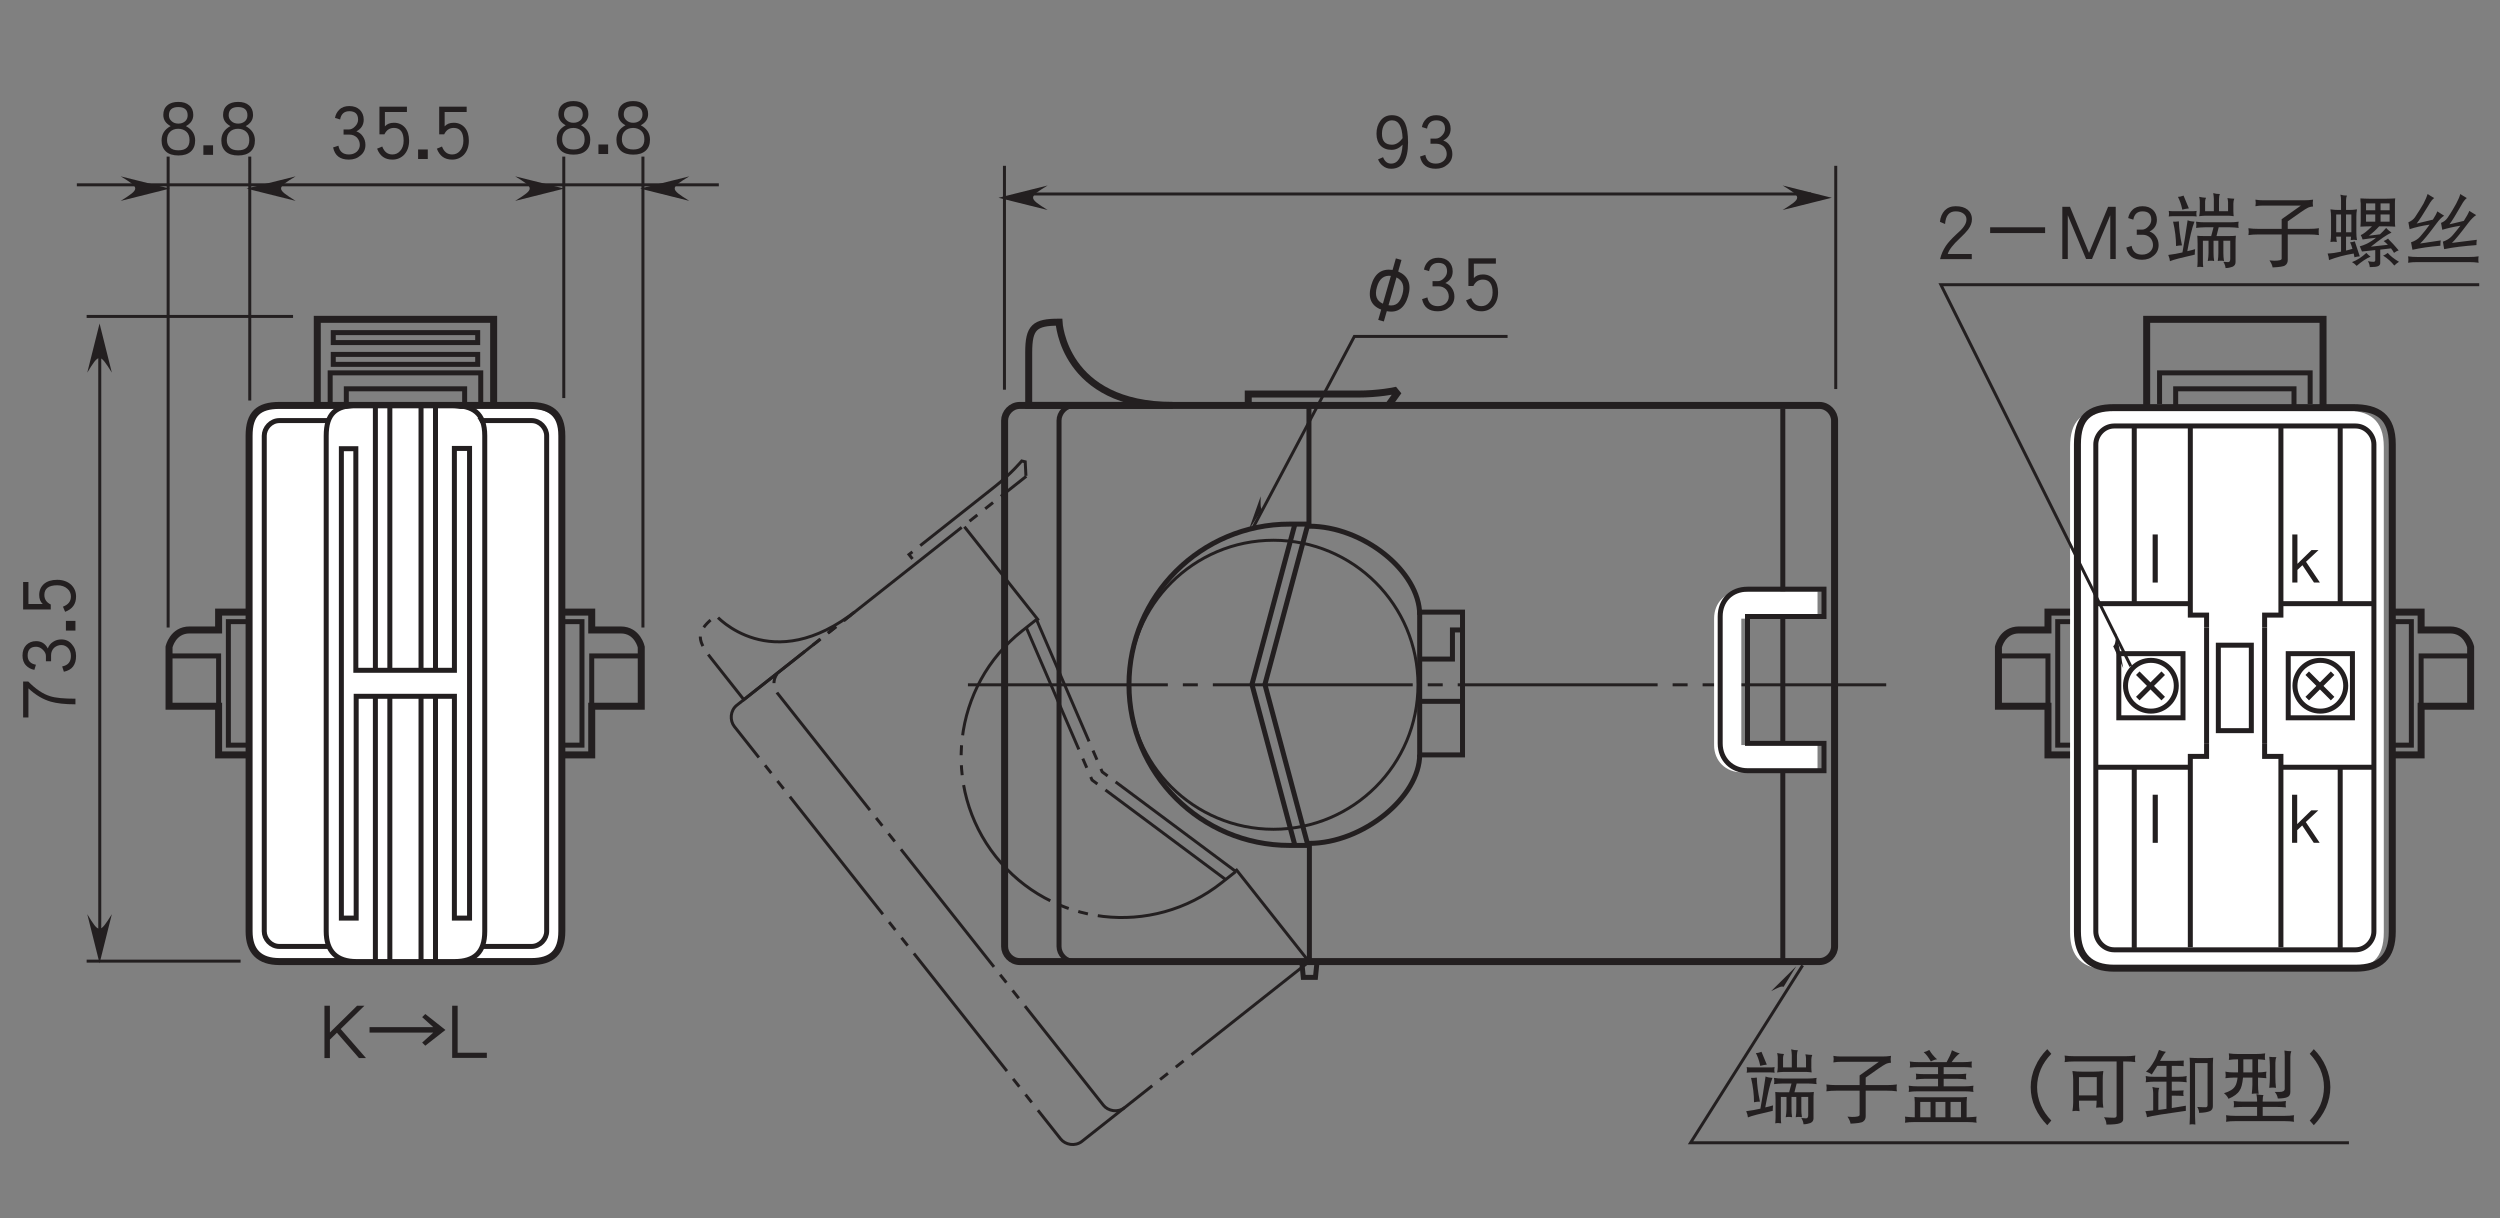 <?xml version="1.0" encoding="UTF-8"?>
<svg xmlns="http://www.w3.org/2000/svg" xmlns:xlink="http://www.w3.org/1999/xlink" width="250.11pt" height="121.89pt" viewBox="0 0 250.11 121.89" version="1.2">
<rect x="0" y="0" width="250.11" height="121.89" fill="#808080" stroke="none"/>
<defs>
<g>
<symbol overflow="visible" id="glyph0-0">
<path style="stroke:none;" d=""/>
</symbol>
<symbol overflow="visible" id="glyph0-1">
<path style="stroke:none;" d="M -4.781 -3.984 L -5.297 -3.984 L -5.297 -0.391 L -4.766 -0.391 L -4.766 -3.297 C -4.047 -2.625 -3.297 -2.188 -2.531 -1.969 C -1.938 -1.797 -1.109 -1.703 -0.062 -1.703 L -0.062 -2.266 C -1.219 -2.266 -2.062 -2.344 -2.594 -2.516 C -3.312 -2.734 -4.047 -3.234 -4.781 -3.984 Z M -4.781 -3.984 "/>
</symbol>
<symbol overflow="visible" id="glyph0-2">
<path style="stroke:none;" d="M -1.469 -3.812 C -1.781 -3.812 -2.062 -3.734 -2.312 -3.562 C -2.562 -3.406 -2.734 -3.172 -2.828 -2.906 C -3.078 -3.391 -3.469 -3.641 -4 -3.641 C -4.406 -3.641 -4.734 -3.5 -4.984 -3.25 C -5.234 -2.984 -5.359 -2.641 -5.359 -2.203 C -5.359 -1.797 -5.25 -1.453 -5 -1.203 C -4.797 -0.984 -4.516 -0.828 -4.172 -0.766 L -4.016 -1.281 C -4.562 -1.375 -4.844 -1.688 -4.844 -2.203 C -4.844 -2.781 -4.562 -3.078 -4 -3.078 C -3.766 -3.078 -3.531 -2.984 -3.328 -2.781 C -3.109 -2.578 -3.016 -2.359 -3.016 -2.156 L -3.016 -1.625 L -2.5 -1.625 L -2.5 -2.234 C -2.5 -2.531 -2.391 -2.766 -2.203 -2.969 C -1.984 -3.156 -1.75 -3.25 -1.469 -3.25 C -1.203 -3.25 -0.984 -3.141 -0.797 -2.953 C -0.609 -2.734 -0.516 -2.484 -0.516 -2.156 C -0.516 -1.562 -0.812 -1.219 -1.391 -1.109 L -1.219 -0.578 C -0.391 -0.75 0 -1.281 0 -2.156 C 0 -2.625 -0.141 -3.016 -0.422 -3.328 C -0.688 -3.656 -1.047 -3.812 -1.469 -3.812 Z M -1.469 -3.812 "/>
</symbol>
<symbol overflow="visible" id="glyph0-3">
<path style="stroke:none;" d="M -0.062 -1.281 L -1.016 -1.281 L -1.016 -0.312 L -0.062 -0.312 Z M -0.062 -1.281 "/>
</symbol>
<symbol overflow="visible" id="glyph0-4">
<path style="stroke:none;" d="M -1.891 -3.797 C -2.453 -3.797 -2.891 -3.656 -3.203 -3.391 C -3.516 -3.109 -3.688 -2.75 -3.688 -2.281 C -3.688 -1.875 -3.562 -1.578 -3.328 -1.375 L -4.766 -1.375 L -4.766 -3.578 L -5.297 -3.578 L -5.297 -0.828 L -2.531 -0.828 L -2.531 -1.328 C -2.953 -1.531 -3.172 -1.844 -3.172 -2.281 C -3.172 -2.922 -2.734 -3.25 -1.891 -3.25 C -1.453 -3.25 -1.109 -3.125 -0.859 -2.891 C -0.625 -2.688 -0.516 -2.422 -0.516 -2.125 C -0.516 -1.641 -0.781 -1.312 -1.312 -1.109 L -1.094 -0.594 C -0.359 -0.875 0 -1.375 0 -2.125 C 0 -2.578 -0.156 -2.969 -0.484 -3.297 C -0.844 -3.625 -1.312 -3.797 -1.891 -3.797 Z M -1.891 -3.797 "/>
</symbol>
<symbol overflow="visible" id="glyph1-0">
<path style="stroke:none;" d=""/>
</symbol>
<symbol overflow="visible" id="glyph1-1">
<path style="stroke:none;" d="M 3.812 -1.469 C 3.812 -1.781 3.734 -2.062 3.562 -2.312 C 3.406 -2.562 3.172 -2.734 2.906 -2.828 C 3.391 -3.078 3.641 -3.469 3.641 -4 C 3.641 -4.406 3.5 -4.734 3.25 -4.984 C 2.984 -5.234 2.641 -5.359 2.203 -5.359 C 1.797 -5.359 1.453 -5.25 1.203 -5 C 0.984 -4.797 0.828 -4.516 0.766 -4.172 L 1.281 -4.016 C 1.375 -4.562 1.688 -4.844 2.203 -4.844 C 2.781 -4.844 3.078 -4.562 3.078 -4 C 3.078 -3.766 2.984 -3.531 2.781 -3.328 C 2.578 -3.109 2.359 -3.016 2.156 -3.016 L 1.625 -3.016 L 1.625 -2.5 L 2.234 -2.5 C 2.531 -2.5 2.766 -2.391 2.969 -2.203 C 3.156 -1.984 3.25 -1.75 3.25 -1.469 C 3.25 -1.203 3.141 -0.984 2.953 -0.797 C 2.734 -0.609 2.484 -0.516 2.156 -0.516 C 1.562 -0.516 1.219 -0.812 1.109 -1.391 L 0.578 -1.219 C 0.75 -0.391 1.281 0 2.156 0 C 2.625 0 3.016 -0.141 3.328 -0.422 C 3.656 -0.688 3.812 -1.047 3.812 -1.469 Z M 3.812 -1.469 "/>
</symbol>
<symbol overflow="visible" id="glyph1-2">
<path style="stroke:none;" d="M 3.797 -1.891 C 3.797 -2.453 3.656 -2.891 3.391 -3.203 C 3.109 -3.516 2.75 -3.688 2.281 -3.688 C 1.875 -3.688 1.578 -3.562 1.375 -3.328 L 1.375 -4.766 L 3.578 -4.766 L 3.578 -5.297 L 0.828 -5.297 L 0.828 -2.531 L 1.328 -2.531 C 1.531 -2.953 1.844 -3.172 2.281 -3.172 C 2.922 -3.172 3.25 -2.734 3.25 -1.891 C 3.25 -1.453 3.125 -1.109 2.891 -0.859 C 2.688 -0.625 2.422 -0.516 2.125 -0.516 C 1.641 -0.516 1.312 -0.781 1.109 -1.312 L 0.594 -1.094 C 0.875 -0.359 1.375 0 2.125 0 C 2.578 0 2.969 -0.156 3.297 -0.484 C 3.625 -0.844 3.797 -1.312 3.797 -1.891 Z M 3.797 -1.891 "/>
</symbol>
<symbol overflow="visible" id="glyph1-3">
<path style="stroke:none;" d="M 1.281 -0.062 L 1.281 -1.016 L 0.312 -1.016 L 0.312 -0.062 Z M 1.281 -0.062 "/>
</symbol>
<symbol overflow="visible" id="glyph1-4">
<path style="stroke:none;" d="M 3.875 -1.5 C 3.875 -2.141 3.562 -2.609 2.953 -2.938 C 3.438 -3.203 3.688 -3.562 3.688 -4.062 C 3.688 -4.469 3.547 -4.797 3.281 -5.016 C 3.016 -5.25 2.656 -5.359 2.188 -5.359 C 1.734 -5.359 1.359 -5.25 1.094 -5.016 C 0.828 -4.797 0.688 -4.469 0.688 -4.062 C 0.688 -3.562 0.938 -3.203 1.422 -2.938 C 0.812 -2.609 0.516 -2.141 0.516 -1.5 C 0.516 -1.031 0.656 -0.672 0.953 -0.391 C 1.25 -0.125 1.672 0 2.203 0 C 2.734 0 3.141 -0.125 3.438 -0.391 C 3.734 -0.656 3.875 -1.031 3.875 -1.5 Z M 3.125 -4.016 C 3.125 -3.781 3.047 -3.578 2.875 -3.422 C 2.688 -3.266 2.469 -3.188 2.203 -3.188 C 1.922 -3.188 1.703 -3.266 1.531 -3.422 C 1.344 -3.578 1.25 -3.781 1.25 -4.016 C 1.25 -4.562 1.562 -4.844 2.188 -4.844 C 2.812 -4.844 3.125 -4.562 3.125 -4.016 Z M 3.312 -1.531 C 3.312 -0.859 2.938 -0.516 2.203 -0.516 C 1.812 -0.516 1.516 -0.609 1.328 -0.828 C 1.156 -1 1.062 -1.234 1.062 -1.531 C 1.062 -1.891 1.156 -2.172 1.375 -2.375 C 1.562 -2.562 1.844 -2.672 2.188 -2.672 C 2.516 -2.672 2.797 -2.562 3 -2.375 C 3.219 -2.172 3.312 -1.891 3.312 -1.531 Z M 3.312 -1.531 "/>
</symbol>
<symbol overflow="visible" id="glyph1-5">
<path style="stroke:none;" d="M 3.766 -2.625 C 3.766 -3.469 3.672 -4.094 3.484 -4.516 C 3.234 -5.078 2.781 -5.359 2.156 -5.359 C 1.656 -5.359 1.281 -5.172 1 -4.797 C 0.734 -4.438 0.609 -4.016 0.609 -3.5 C 0.609 -3 0.75 -2.594 1.016 -2.312 C 1.297 -2.031 1.656 -1.891 2.109 -1.891 C 2.531 -1.891 2.891 -2.062 3.219 -2.406 C 3.141 -1.141 2.75 -0.516 2.062 -0.516 C 1.703 -0.516 1.438 -0.719 1.266 -1.156 L 0.766 -0.938 C 0.875 -0.672 1.016 -0.469 1.219 -0.312 C 1.453 -0.109 1.734 0 2.062 0 C 3.203 0 3.766 -0.875 3.766 -2.625 Z M 3.219 -3.062 C 2.906 -2.625 2.547 -2.406 2.156 -2.406 C 1.484 -2.406 1.156 -2.766 1.156 -3.5 C 1.156 -3.906 1.25 -4.234 1.438 -4.484 C 1.625 -4.719 1.859 -4.844 2.156 -4.844 C 2.828 -4.844 3.172 -4.25 3.219 -3.062 Z M 3.219 -3.062 "/>
</symbol>
<symbol overflow="visible" id="glyph1-6">
<path style="stroke:none;" d="M 1.922 -6.422 C 1.719 -6.344 1.531 -6.297 1.359 -6.297 C 1.531 -5.969 1.688 -5.547 1.797 -5.016 C 1.984 -5.078 2.219 -5.109 2.453 -5.141 Z M 0.438 -4.891 C 0.453 -4.797 0.469 -4.703 0.469 -4.609 C 0.469 -4.516 0.453 -4.438 0.438 -4.328 C 0.562 -4.344 0.672 -4.359 0.812 -4.359 L 2.859 -4.359 C 2.984 -4.359 3.109 -4.344 3.234 -4.328 C 3.219 -4.438 3.203 -4.516 3.203 -4.609 C 3.203 -4.703 3.219 -4.797 3.234 -4.891 C 3.109 -4.875 2.984 -4.859 2.859 -4.859 L 0.812 -4.859 C 0.672 -4.859 0.562 -4.875 0.438 -4.891 Z M 1.453 -3.844 C 1.281 -3.812 1.078 -3.812 0.875 -3.812 C 1.078 -2.953 1.172 -2.141 1.172 -1.375 C 1.375 -1.422 1.578 -1.438 1.766 -1.438 C 1.578 -2.328 1.469 -3.141 1.453 -3.844 Z M 2.328 -3.953 C 2.141 -2.656 1.969 -1.578 1.812 -0.734 C 1.359 -0.625 0.891 -0.547 0.391 -0.484 C 0.5 -0.234 0.547 -0.031 0.562 0.141 C 0.922 -0.016 1.75 -0.219 3.047 -0.516 C 3.047 -0.609 3.047 -0.797 3.078 -1.062 C 2.828 -0.984 2.562 -0.922 2.297 -0.859 C 2.547 -2.219 2.766 -3.219 3.016 -3.812 C 2.734 -3.828 2.516 -3.875 2.328 -3.953 Z M 4.891 -6.672 C 4.922 -6.469 4.953 -6.266 4.953 -6.078 L 4.953 -4.859 L 4.078 -4.859 L 4.078 -5.828 C 4.078 -5.953 4.109 -6.078 4.172 -6.203 C 3.922 -6.219 3.688 -6.25 3.484 -6.297 C 3.516 -6.156 3.547 -6.031 3.547 -5.891 L 3.547 -4.844 C 3.547 -4.672 3.516 -4.516 3.484 -4.359 C 3.672 -4.375 3.844 -4.406 4.047 -4.406 L 6.469 -4.406 C 6.625 -4.406 6.781 -4.375 6.938 -4.359 C 6.922 -4.531 6.906 -4.688 6.906 -4.859 L 6.906 -5.641 C 6.906 -5.812 6.938 -5.969 7 -6.109 C 6.719 -6.125 6.5 -6.141 6.312 -6.172 C 6.344 -6.031 6.375 -5.891 6.375 -5.766 L 6.375 -4.859 L 5.469 -4.859 L 5.469 -6.078 C 5.469 -6.281 5.5 -6.453 5.562 -6.578 C 5.297 -6.578 5.078 -6.609 4.891 -6.672 Z M 3.172 -3.812 C 3.188 -3.703 3.203 -3.594 3.203 -3.5 C 3.203 -3.391 3.188 -3.281 3.172 -3.188 C 3.453 -3.219 3.75 -3.25 4.047 -3.25 L 4.922 -3.25 L 4.688 -2.375 L 3.891 -2.375 C 3.688 -2.375 3.484 -2.375 3.297 -2.406 C 3.312 -2.141 3.328 -1.859 3.328 -1.594 L 3.328 0.141 C 3.328 0.344 3.312 0.547 3.297 0.734 C 3.391 0.719 3.484 0.703 3.578 0.703 C 3.672 0.703 3.781 0.719 3.891 0.734 C 3.859 0.547 3.859 0.344 3.859 0.141 L 3.859 -1.906 L 4.422 -1.906 L 4.422 -0.688 C 4.422 -0.422 4.391 -0.156 4.344 0.125 C 4.453 0.094 4.562 0.094 4.656 0.094 C 4.766 0.094 4.875 0.094 4.984 0.125 C 4.938 -0.156 4.922 -0.422 4.922 -0.688 L 4.922 -1.906 L 5.406 -1.906 L 5.406 -0.688 C 5.406 -0.422 5.391 -0.156 5.344 0.125 C 5.453 0.094 5.547 0.094 5.656 0.094 C 5.766 0.094 5.859 0.094 5.969 0.125 C 5.922 -0.156 5.906 -0.422 5.906 -0.688 L 5.906 -1.906 L 6.594 -1.906 L 6.594 -0.078 C 6.594 0.141 6.516 0.234 6.375 0.234 C 6.25 0.234 6.094 0.219 5.906 0.203 C 6.047 0.438 6.109 0.641 6.125 0.828 C 6.359 0.828 6.594 0.781 6.812 0.703 C 7.016 0.609 7.125 0.469 7.125 0.234 L 7.125 -1.594 C 7.125 -1.859 7.125 -2.141 7.156 -2.406 C 6.953 -2.375 6.75 -2.375 6.562 -2.375 L 5.219 -2.375 L 5.438 -3.25 L 6.562 -3.25 C 6.859 -3.25 7.141 -3.219 7.438 -3.188 C 7.406 -3.281 7.406 -3.391 7.406 -3.5 C 7.406 -3.594 7.406 -3.703 7.438 -3.812 C 7.141 -3.766 6.859 -3.75 6.562 -3.75 L 4.047 -3.75 C 3.75 -3.75 3.453 -3.766 3.172 -3.812 Z M 3.172 -3.812 "/>
</symbol>
<symbol overflow="visible" id="glyph1-7">
<path style="stroke:none;" d="M 1.141 -6.016 C 1.156 -5.906 1.172 -5.797 1.172 -5.703 C 1.172 -5.594 1.156 -5.469 1.141 -5.359 C 1.391 -5.406 1.641 -5.422 1.891 -5.422 L 5.688 -5.422 L 3.766 -4.062 L 3.766 -3.094 L 1.391 -3.094 C 1.078 -3.094 0.75 -3.109 0.438 -3.156 C 0.453 -3.031 0.469 -2.922 0.469 -2.812 C 0.469 -2.688 0.453 -2.578 0.438 -2.469 C 0.75 -2.516 1.078 -2.531 1.391 -2.531 L 3.766 -2.531 L 3.766 -0.109 C 3.766 0.031 3.5 0.094 3.016 0.094 C 2.906 0.094 2.75 0.078 2.547 0.062 C 2.719 0.312 2.828 0.547 2.859 0.766 C 3.547 0.734 3.969 0.672 4.109 0.562 C 4.281 0.453 4.375 0.266 4.375 0.031 L 4.375 -2.531 L 6.531 -2.531 C 6.859 -2.531 7.172 -2.516 7.5 -2.469 C 7.469 -2.578 7.469 -2.688 7.469 -2.812 C 7.469 -2.922 7.469 -3.031 7.5 -3.156 C 7.172 -3.109 6.859 -3.094 6.531 -3.094 L 4.375 -3.094 L 4.375 -3.844 C 5.469 -4.625 6.125 -5.078 6.328 -5.172 C 6.484 -5.266 6.672 -5.312 6.906 -5.328 C 6.891 -5.453 6.875 -5.578 6.875 -5.703 C 6.875 -5.797 6.891 -5.906 6.906 -6.016 C 6.609 -5.969 6.312 -5.953 6.031 -5.953 L 1.891 -5.953 C 1.641 -5.953 1.391 -5.969 1.141 -6.016 Z M 1.141 -6.016 "/>
</symbol>
<symbol overflow="visible" id="glyph1-8">
<path style="stroke:none;" d="M 2.766 -6.609 C 2.578 -6.5 2.391 -6.422 2.203 -6.391 C 2.469 -6.156 2.703 -5.844 2.922 -5.453 C 3.141 -5.578 3.359 -5.656 3.547 -5.672 C 3.234 -5.938 2.969 -6.25 2.766 -6.609 Z M 5.031 -6.578 C 4.922 -6.203 4.734 -5.812 4.5 -5.391 L 1.672 -5.391 C 1.391 -5.391 1.094 -5.406 0.812 -5.453 C 0.828 -5.344 0.844 -5.25 0.844 -5.141 C 0.844 -5.031 0.828 -4.938 0.812 -4.844 C 1.094 -4.875 1.391 -4.891 1.672 -4.891 L 3.641 -4.891 L 3.641 -4.188 L 2.234 -4.188 C 1.969 -4.188 1.703 -4.203 1.422 -4.234 C 1.438 -4.141 1.453 -4.031 1.453 -3.922 C 1.453 -3.828 1.438 -3.75 1.422 -3.656 C 1.703 -3.688 1.969 -3.719 2.234 -3.719 L 3.641 -3.719 L 3.641 -2.969 L 1.578 -2.969 C 1.297 -2.969 1 -2.984 0.703 -3.031 C 0.719 -2.922 0.734 -2.812 0.734 -2.719 C 0.734 -2.609 0.719 -2.5 0.703 -2.406 C 1 -2.453 1.297 -2.469 1.578 -2.469 L 6.312 -2.469 C 6.594 -2.469 6.891 -2.453 7.188 -2.406 C 7.156 -2.5 7.156 -2.609 7.156 -2.719 C 7.156 -2.812 7.156 -2.922 7.188 -3.031 C 6.891 -2.984 6.594 -2.969 6.312 -2.969 L 4.203 -2.969 L 4.203 -3.719 L 5.656 -3.719 C 5.922 -3.719 6.203 -3.688 6.469 -3.656 C 6.453 -3.75 6.438 -3.828 6.438 -3.922 C 6.438 -4.031 6.453 -4.141 6.469 -4.234 C 6.203 -4.203 5.922 -4.188 5.656 -4.188 L 4.203 -4.188 L 4.203 -4.891 L 6.156 -4.891 C 6.453 -4.891 6.734 -4.875 7.031 -4.844 C 7 -4.938 7 -5.031 7 -5.141 C 7 -5.25 7 -5.344 7.031 -5.453 C 6.734 -5.406 6.453 -5.391 6.156 -5.391 L 5 -5.391 C 5.297 -5.812 5.578 -6.109 5.812 -6.266 C 5.594 -6.312 5.344 -6.422 5.031 -6.578 Z M 1.281 -1.906 C 1.297 -1.734 1.312 -1.562 1.312 -1.406 L 1.312 0.125 L 1.219 0.125 C 0.922 0.125 0.625 0.094 0.328 0.062 C 0.344 0.156 0.359 0.25 0.359 0.359 C 0.359 0.469 0.344 0.562 0.328 0.672 C 0.625 0.625 0.922 0.609 1.219 0.609 L 6.625 0.609 C 6.922 0.609 7.203 0.625 7.5 0.672 C 7.469 0.562 7.469 0.469 7.469 0.359 C 7.469 0.25 7.469 0.156 7.5 0.062 C 7.203 0.094 6.922 0.125 6.625 0.125 L 6.5 0.125 L 6.5 -1.406 C 6.5 -1.562 6.516 -1.734 6.531 -1.906 C 6.328 -1.875 6.125 -1.875 5.906 -1.875 L 1.891 -1.875 C 1.688 -1.875 1.484 -1.875 1.281 -1.906 Z M 1.859 0.125 L 1.859 -1.406 L 2.891 -1.406 L 2.891 0.125 Z M 3.391 0.125 L 3.391 -1.406 L 4.375 -1.406 L 4.375 0.125 Z M 4.891 0.125 L 4.891 -1.406 L 5.938 -1.406 L 5.938 0.125 Z M 4.891 0.125 "/>
</symbol>
<symbol overflow="visible" id="glyph1-9">
<path style="stroke:none;" d="M 7 0.453 C 6.562 0 6.203 -0.5 5.953 -1.078 C 5.703 -1.672 5.578 -2.266 5.578 -2.891 C 5.578 -3.5 5.703 -4.094 5.953 -4.688 C 6.203 -5.266 6.562 -5.766 7 -6.219 L 6.594 -6.688 C 6.078 -6.172 5.672 -5.594 5.391 -4.938 C 5.078 -4.266 4.938 -3.578 4.938 -2.891 C 4.938 -2.172 5.078 -1.5 5.375 -0.844 C 5.672 -0.188 6.078 0.391 6.594 0.922 Z M 7 0.453 "/>
</symbol>
<symbol overflow="visible" id="glyph1-10">
<path style="stroke:none;" d="M 0.359 -6.047 C 0.375 -5.922 0.391 -5.812 0.391 -5.703 C 0.391 -5.594 0.375 -5.484 0.359 -5.391 C 0.672 -5.438 0.969 -5.453 1.281 -5.453 L 5.562 -5.453 L 5.562 -0.016 C 5.547 0.109 5.469 0.172 5.297 0.172 C 5.047 0.172 4.719 0.156 4.297 0.125 C 4.453 0.328 4.531 0.578 4.547 0.859 C 5.203 0.859 5.641 0.812 5.859 0.734 C 6.109 0.656 6.219 0.516 6.219 0.328 L 6.219 -5.453 L 6.531 -5.453 C 6.828 -5.453 7.125 -5.438 7.438 -5.391 C 7.406 -5.484 7.406 -5.594 7.406 -5.703 C 7.406 -5.812 7.406 -5.922 7.438 -6.047 C 7.125 -6 6.828 -5.984 6.531 -5.984 L 1.281 -5.984 C 0.969 -5.984 0.672 -6 0.359 -6.047 Z M 1.141 -4.5 C 1.188 -4.203 1.219 -3.922 1.219 -3.656 L 1.219 -1.375 C 1.219 -1.078 1.188 -0.766 1.141 -0.484 C 1.312 -0.5 1.422 -0.516 1.484 -0.516 C 1.547 -0.516 1.672 -0.5 1.859 -0.484 C 1.812 -0.766 1.797 -1.078 1.797 -1.375 L 1.797 -1.531 L 3.562 -1.531 C 3.562 -1.297 3.547 -1.062 3.516 -0.828 C 3.703 -0.844 3.828 -0.859 3.891 -0.859 C 3.938 -0.859 4.062 -0.844 4.234 -0.828 C 4.188 -1.109 4.172 -1.422 4.172 -1.719 L 4.172 -3.656 C 4.172 -3.922 4.188 -4.203 4.234 -4.5 C 3.906 -4.453 3.609 -4.438 3.297 -4.438 L 2.078 -4.438 C 1.766 -4.438 1.453 -4.453 1.141 -4.5 Z M 1.797 -2.062 L 1.797 -3.891 L 3.578 -3.891 L 3.578 -2.062 Z M 1.797 -2.062 "/>
</symbol>
<symbol overflow="visible" id="glyph1-11">
<path style="stroke:none;" d="M 1.828 -6.609 C 1.641 -6.062 1.484 -5.688 1.344 -5.484 C 1.078 -5.016 0.812 -4.672 0.531 -4.438 C 0.75 -4.375 0.938 -4.281 1.109 -4.156 C 1.297 -4.438 1.469 -4.734 1.656 -5.016 L 2.578 -5.016 L 2.578 -3.922 L 1.359 -3.922 C 1.078 -3.922 0.781 -3.938 0.5 -4 C 0.516 -3.891 0.531 -3.781 0.531 -3.688 C 0.531 -3.578 0.516 -3.469 0.5 -3.375 C 0.781 -3.406 1.078 -3.438 1.359 -3.438 L 2.578 -3.438 L 2.578 -0.719 C 2.312 -0.672 2.047 -0.641 1.766 -0.609 L 1.766 -2.312 C 1.766 -2.516 1.797 -2.688 1.859 -2.812 C 1.594 -2.812 1.375 -2.844 1.172 -2.906 C 1.219 -2.703 1.25 -2.5 1.25 -2.312 L 1.25 -0.562 C 0.984 -0.531 0.719 -0.5 0.469 -0.484 C 0.562 -0.25 0.609 -0.062 0.625 0.125 C 1.172 -0.031 2.484 -0.234 4.516 -0.516 L 4.516 -1.031 C 4.062 -0.953 3.594 -0.875 3.109 -0.797 L 3.109 -2.031 L 3.516 -2.031 C 3.844 -2.031 4.109 -2.016 4.297 -2 C 4.266 -2.078 4.266 -2.172 4.266 -2.281 C 4.266 -2.359 4.266 -2.453 4.297 -2.562 C 4.016 -2.547 3.75 -2.531 3.516 -2.531 L 3.109 -2.531 L 3.109 -3.438 L 3.734 -3.438 C 4.016 -3.438 4.312 -3.406 4.609 -3.375 C 4.578 -3.469 4.578 -3.578 4.578 -3.688 C 4.578 -3.781 4.578 -3.891 4.609 -4 C 4.312 -3.938 4.016 -3.922 3.734 -3.922 L 3.109 -3.922 L 3.109 -5.016 L 3.547 -5.016 C 3.875 -5.016 4.125 -5 4.312 -4.984 C 4.297 -5.062 4.297 -5.156 4.297 -5.266 C 4.297 -5.344 4.297 -5.438 4.312 -5.547 C 4.047 -5.531 3.781 -5.516 3.547 -5.516 L 1.938 -5.516 C 1.984 -5.609 2.031 -5.688 2.078 -5.781 C 2.25 -6.094 2.406 -6.297 2.516 -6.422 C 2.266 -6.453 2.047 -6.516 1.828 -6.609 Z M 4.891 -5.828 C 4.906 -5.641 4.922 -5.453 4.922 -5.266 L 4.922 0.062 C 4.922 0.312 4.906 0.594 4.891 0.859 C 4.969 0.844 5.062 0.828 5.156 0.828 C 5.266 0.828 5.359 0.844 5.469 0.859 C 5.453 0.594 5.438 0.312 5.438 0.062 L 5.438 -5.297 L 6.688 -5.297 L 6.688 -1.094 C 6.688 -0.953 6.625 -0.875 6.5 -0.875 C 6.219 -0.875 5.938 -0.891 5.656 -0.906 C 5.781 -0.703 5.844 -0.516 5.844 -0.312 C 6.344 -0.328 6.703 -0.391 6.953 -0.5 C 7.125 -0.594 7.219 -0.75 7.219 -0.969 L 7.219 -5.109 C 7.219 -5.359 7.234 -5.594 7.25 -5.828 C 7.062 -5.812 6.875 -5.797 6.688 -5.797 L 5.688 -5.797 C 5.422 -5.797 5.156 -5.812 4.891 -5.828 Z M 4.891 -5.828 "/>
</symbol>
<symbol overflow="visible" id="glyph1-12">
<path style="stroke:none;" d="M 0.844 -6.266 C 0.859 -6.156 0.875 -6.031 0.875 -5.922 C 0.875 -5.812 0.859 -5.719 0.844 -5.609 C 1.141 -5.656 1.438 -5.672 1.734 -5.672 L 1.766 -5.672 L 1.766 -4.766 C 1.766 -4.625 1.766 -4.5 1.766 -4.359 L 1.391 -4.359 C 1.094 -4.359 0.797 -4.375 0.5 -4.438 C 0.516 -4.312 0.531 -4.203 0.531 -4.094 C 0.531 -3.969 0.516 -3.875 0.5 -3.781 C 0.797 -3.812 1.094 -3.844 1.391 -3.844 L 1.719 -3.844 C 1.672 -3.453 1.594 -3.172 1.484 -3 C 1.312 -2.688 0.938 -2.453 0.359 -2.281 C 0.578 -2.109 0.719 -1.922 0.812 -1.719 C 1.359 -1.953 1.734 -2.234 1.922 -2.547 C 2.094 -2.781 2.203 -3.219 2.266 -3.844 L 3.203 -3.844 L 3.203 -3.125 C 3.203 -2.828 3.172 -2.516 3.141 -2.219 C 3.25 -2.234 3.375 -2.25 3.484 -2.25 C 3.594 -2.25 3.703 -2.234 3.828 -2.219 C 3.781 -2.516 3.766 -2.828 3.766 -3.125 L 3.766 -3.844 C 4.047 -3.828 4.312 -3.812 4.609 -3.781 C 4.578 -3.875 4.578 -3.969 4.578 -4.094 C 4.578 -4.203 4.578 -4.312 4.609 -4.438 C 4.312 -4.391 4.047 -4.359 3.766 -4.359 L 3.766 -5.672 C 4 -5.656 4.234 -5.641 4.484 -5.609 C 4.453 -5.719 4.453 -5.812 4.453 -5.922 C 4.453 -6.031 4.453 -6.156 4.484 -6.266 C 4.172 -6.219 3.875 -6.203 3.578 -6.203 L 1.734 -6.203 C 1.438 -6.203 1.141 -6.219 0.844 -6.266 Z M 3.203 -4.359 L 2.297 -4.359 C 2.297 -4.5 2.297 -4.625 2.297 -4.766 L 2.297 -5.672 L 3.203 -5.672 Z M 4.891 -5.922 C 4.922 -5.609 4.953 -5.297 4.953 -4.984 L 4.953 -3.891 C 4.953 -3.531 4.922 -3.172 4.891 -2.812 C 5 -2.828 5.109 -2.844 5.234 -2.844 C 5.344 -2.844 5.453 -2.828 5.562 -2.812 C 5.516 -3.172 5.5 -3.531 5.5 -3.891 L 5.5 -5.328 C 5.5 -5.547 5.531 -5.75 5.609 -5.891 C 5.312 -5.891 5.078 -5.891 4.891 -5.922 Z M 6.406 -6.547 C 6.422 -6.359 6.438 -6.188 6.438 -6.016 L 6.438 -2.719 C 6.438 -2.516 6.266 -2.406 5.906 -2.406 L 5.438 -2.406 C 5.594 -2.234 5.703 -2.016 5.75 -1.75 C 6.156 -1.75 6.469 -1.797 6.672 -1.875 C 6.891 -1.953 7 -2.141 7 -2.406 L 7 -5.922 C 7 -6.125 7.031 -6.312 7.094 -6.484 C 6.859 -6.484 6.625 -6.5 6.406 -6.547 Z M 1.328 -1.5 C 1.344 -1.391 1.359 -1.281 1.359 -1.156 C 1.359 -1.047 1.344 -0.953 1.328 -0.859 C 1.641 -0.891 1.938 -0.906 2.234 -0.906 L 3.672 -0.906 L 3.672 -0.016 L 1.453 -0.016 C 1.156 -0.016 0.859 -0.031 0.562 -0.078 C 0.578 0.047 0.594 0.156 0.594 0.266 C 0.594 0.375 0.578 0.484 0.562 0.578 C 0.859 0.531 1.156 0.516 1.453 0.516 L 6.469 0.516 C 6.766 0.516 7.062 0.531 7.375 0.578 C 7.344 0.484 7.344 0.375 7.344 0.266 C 7.344 0.156 7.344 0.047 7.375 -0.078 C 7.062 -0.031 6.766 -0.016 6.469 -0.016 L 4.234 -0.016 L 4.234 -0.906 L 5.656 -0.906 C 5.953 -0.906 6.266 -0.891 6.562 -0.859 C 6.547 -0.953 6.531 -1.047 6.531 -1.156 C 6.531 -1.281 6.547 -1.391 6.562 -1.5 C 6.266 -1.453 5.953 -1.438 5.656 -1.438 L 4.234 -1.438 L 4.234 -1.562 C 4.234 -1.781 4.25 -1.953 4.312 -2.094 C 4.047 -2.094 3.812 -2.125 3.609 -2.188 C 3.641 -1.969 3.672 -1.766 3.672 -1.562 L 3.672 -1.438 L 2.234 -1.438 C 1.938 -1.438 1.641 -1.453 1.328 -1.5 Z M 1.328 -1.5 "/>
</symbol>
<symbol overflow="visible" id="glyph1-13">
<path style="stroke:none;" d="M 3.031 -2.891 C 3.031 -3.578 2.875 -4.266 2.578 -4.938 C 2.297 -5.594 1.891 -6.172 1.375 -6.688 L 0.969 -6.219 C 1.406 -5.766 1.75 -5.266 2.016 -4.688 C 2.266 -4.094 2.391 -3.5 2.391 -2.891 C 2.391 -2.266 2.266 -1.672 2.016 -1.078 C 1.75 -0.5 1.406 0 0.969 0.453 L 1.375 0.922 C 1.891 0.391 2.297 -0.188 2.594 -0.844 C 2.875 -1.5 3.031 -2.172 3.031 -2.891 Z M 3.031 -2.891 "/>
</symbol>
<symbol overflow="visible" id="glyph1-14">
<path style="stroke:none;" d="M 4.641 -0.062 L 2.109 -2.969 L 4.484 -5.297 L 3.75 -5.297 L 1.031 -2.625 L 1.031 -5.297 L 0.484 -5.297 L 0.484 -0.062 L 1.031 -0.062 L 1.031 -1.906 L 1.734 -2.594 L 3.938 -0.062 Z M 4.641 -0.062 "/>
</symbol>
<symbol overflow="visible" id="glyph1-15">
<path style="stroke:none;" d="M 7.781 -2.875 L 5.766 -4.469 L 5.453 -4.156 L 6.562 -3.156 L 0.188 -3.156 L 0.188 -2.609 L 6.562 -2.609 L 5.453 -1.609 L 5.766 -1.297 Z M 7.781 -2.875 "/>
</symbol>
<symbol overflow="visible" id="glyph1-16">
<path style="stroke:none;" d="M 3.953 -0.078 L 3.953 -0.594 L 1.031 -0.594 L 1.031 -5.297 L 0.484 -5.297 L 0.484 -0.078 Z M 3.953 -0.078 "/>
</symbol>
<symbol overflow="visible" id="glyph1-17">
<path style="stroke:none;" d="M 3.797 -4.047 C 3.797 -4.453 3.641 -4.781 3.359 -5.016 C 3.062 -5.25 2.672 -5.359 2.172 -5.359 C 1.719 -5.359 1.359 -5.219 1.078 -4.938 C 0.812 -4.656 0.641 -4.266 0.594 -3.797 L 1.109 -3.578 C 1.172 -4.422 1.516 -4.844 2.172 -4.844 C 2.531 -4.844 2.797 -4.75 2.984 -4.594 C 3.156 -4.453 3.25 -4.266 3.25 -4.047 C 3.25 -3.797 3.156 -3.562 3 -3.344 C 2.859 -3.125 2.594 -2.859 2.203 -2.516 C 1.766 -2.109 1.422 -1.734 1.188 -1.391 C 0.922 -0.984 0.719 -0.547 0.609 -0.062 L 3.781 -0.062 L 3.781 -0.578 L 1.375 -0.578 C 1.5 -1 1.906 -1.516 2.578 -2.141 C 2.969 -2.5 3.25 -2.812 3.422 -3.031 C 3.672 -3.375 3.797 -3.703 3.797 -4.047 Z M 3.797 -4.047 "/>
</symbol>
<symbol overflow="visible" id="glyph1-18">
<path style="stroke:none;" d="M 6.734 -2.672 L 6.734 -3.25 L 1.234 -3.25 L 1.234 -2.672 Z M 6.734 -2.672 "/>
</symbol>
<symbol overflow="visible" id="glyph1-19">
<path style="stroke:none;" d="M 5.828 -0.078 L 5.828 -5.297 L 5.062 -5.297 L 3.156 -0.688 L 1.25 -5.297 L 0.484 -5.297 L 0.484 -0.078 L 1.031 -0.078 L 1.031 -4.453 L 2.859 -0.078 L 3.453 -0.078 L 5.281 -4.453 L 5.281 -0.078 Z M 5.828 -0.078 "/>
</symbol>
<symbol overflow="visible" id="glyph1-20">
<path style="stroke:none;" d="M 0.672 -5.047 C 0.719 -4.797 0.734 -4.547 0.734 -4.297 L 0.734 -2.562 C 0.734 -2.297 0.719 -2.047 0.672 -1.781 C 0.844 -1.797 0.938 -1.812 1 -1.812 C 1.047 -1.812 1.141 -1.797 1.312 -1.781 C 1.281 -1.953 1.266 -2.141 1.25 -2.312 L 1.734 -2.312 L 1.734 -0.812 C 1.25 -0.703 0.812 -0.641 0.391 -0.625 C 0.469 -0.422 0.516 -0.203 0.531 0.031 C 1.25 -0.25 2.062 -0.469 3 -0.625 C 3.016 -0.5 3.047 -0.375 3.078 -0.25 C 3.234 -0.297 3.406 -0.328 3.609 -0.344 L 3.109 -1.844 C 2.938 -1.781 2.781 -1.75 2.641 -1.75 C 2.719 -1.562 2.812 -1.344 2.875 -1.094 C 2.656 -1.031 2.453 -0.969 2.234 -0.922 L 2.234 -2.312 L 2.734 -2.312 C 2.734 -2.203 2.719 -2.078 2.703 -1.969 C 2.859 -1.984 2.969 -2 3.016 -2 C 3.062 -2 3.156 -1.984 3.328 -1.969 C 3.281 -2.219 3.266 -2.484 3.266 -2.75 L 3.266 -4.297 C 3.266 -4.547 3.281 -4.797 3.328 -5.047 C 3.047 -5 2.781 -4.984 2.516 -4.984 L 2.234 -4.984 L 2.234 -5.953 C 2.234 -6.141 2.266 -6.297 2.328 -6.422 C 2.078 -6.422 1.859 -6.453 1.672 -6.516 C 1.719 -6.328 1.734 -6.141 1.734 -5.953 L 1.734 -4.984 L 1.484 -4.984 C 1.219 -4.984 0.953 -5 0.672 -5.047 Z M 1.25 -2.75 L 1.25 -4.531 L 1.734 -4.531 L 1.734 -2.75 Z M 2.234 -4.531 L 2.766 -4.531 L 2.766 -2.75 L 2.234 -2.75 Z M 3.672 -6.141 C 3.672 -5.969 3.672 -5.797 3.703 -5.641 L 3.703 -3.859 C 3.703 -3.672 3.688 -3.484 3.672 -3.312 C 3.969 -3.328 4.266 -3.344 4.578 -3.344 L 4.828 -3.344 C 4.312 -2.844 3.938 -2.547 3.703 -2.469 C 3.781 -2.344 3.844 -2.188 3.891 -2.031 C 4.188 -2.078 4.625 -2.141 5.234 -2.203 C 5.078 -2.078 4.938 -1.969 4.781 -1.875 C 4.453 -1.656 4.062 -1.469 3.609 -1.344 L 3.828 -0.828 L 5.156 -0.969 L 5.156 0.062 C 5.141 0.156 5.094 0.203 4.984 0.203 C 4.844 0.203 4.656 0.188 4.422 0.141 C 4.531 0.312 4.594 0.516 4.609 0.734 C 5.016 0.734 5.297 0.703 5.438 0.641 C 5.578 0.578 5.656 0.469 5.656 0.328 L 5.656 -1.016 L 6.734 -1.141 C 6.875 -0.969 6.969 -0.812 7.031 -0.688 C 7.219 -0.828 7.375 -0.906 7.5 -0.938 C 7.406 -1.047 7.312 -1.156 7.219 -1.266 C 7.078 -1.438 6.906 -1.625 6.688 -1.844 C 6.562 -1.953 6.484 -2.062 6.438 -2.125 C 6.312 -2.031 6.172 -1.938 6 -1.875 C 6.141 -1.766 6.266 -1.656 6.422 -1.5 L 4.719 -1.312 C 5.672 -2.062 6.344 -2.531 6.781 -2.719 C 6.547 -2.891 6.359 -3.047 6.25 -3.188 C 6.047 -2.953 5.828 -2.734 5.625 -2.547 C 5.25 -2.5 4.875 -2.453 4.516 -2.406 C 4.875 -2.672 5.219 -2.984 5.547 -3.344 L 6.25 -3.344 C 6.547 -3.344 6.859 -3.328 7.156 -3.312 C 7.125 -3.484 7.125 -3.672 7.125 -3.859 L 7.125 -5.641 C 7.125 -5.797 7.125 -5.969 7.156 -6.141 C 6.859 -6.125 6.547 -6.109 6.25 -6.109 L 4.578 -6.109 C 4.266 -6.109 3.969 -6.125 3.672 -6.141 Z M 6.594 -3.812 L 5.688 -3.812 L 5.688 -4.531 L 6.594 -4.531 Z M 5.156 -3.812 L 4.234 -3.812 L 4.234 -4.531 L 5.156 -4.531 Z M 4.234 -4.953 L 4.234 -5.641 L 5.156 -5.641 L 5.156 -4.953 Z M 5.688 -5.641 L 6.594 -5.641 L 6.594 -4.953 L 5.688 -4.953 Z M 4.266 -0.688 C 3.812 -0.266 3.328 0.047 2.828 0.234 C 3 0.328 3.156 0.453 3.297 0.609 C 3.781 0.188 4.25 -0.125 4.688 -0.312 C 4.547 -0.406 4.406 -0.531 4.266 -0.688 Z M 6.406 -0.688 C 6.266 -0.578 6.125 -0.484 5.938 -0.422 C 6.406 -0.125 6.766 0.203 7.062 0.578 C 7.219 0.422 7.375 0.297 7.531 0.203 C 7.031 -0.094 6.656 -0.391 6.406 -0.688 Z M 6.406 -0.688 "/>
</symbol>
<symbol overflow="visible" id="glyph1-21">
<path style="stroke:none;" d="M 2.422 -6.578 C 2.359 -6.359 2.234 -6.047 2.016 -5.625 C 1.812 -5.266 1.531 -4.812 1.156 -4.25 C 1 -4.031 0.766 -3.859 0.5 -3.75 L 0.625 -3.062 C 1.188 -3.25 1.859 -3.406 2.625 -3.516 C 2.391 -3.172 2.078 -2.781 1.672 -2.312 C 1.453 -2.062 1.156 -1.875 0.766 -1.75 L 0.906 -1 C 1.672 -1.172 2.594 -1.312 3.703 -1.406 C 3.703 -1.578 3.703 -1.766 3.734 -1.938 L 1.672 -1.625 C 1.984 -1.906 2.547 -2.594 3.344 -3.672 C 3.609 -4.031 3.844 -4.266 4.078 -4.406 L 3.391 -4.844 C 3.328 -4.641 3.172 -4.359 2.953 -4.016 L 1.328 -3.625 C 1.547 -3.891 1.953 -4.516 2.547 -5.5 C 2.734 -5.844 2.922 -6.062 3.078 -6.172 Z M 5.688 -6.578 C 5.641 -6.344 5.5 -6.031 5.281 -5.609 C 5.078 -5.25 4.812 -4.766 4.422 -4.203 C 4.266 -3.969 4.047 -3.797 3.766 -3.688 L 3.891 -3 C 4.406 -3.156 5 -3.297 5.703 -3.406 C 5.469 -3.094 5.188 -2.75 4.859 -2.375 C 4.625 -2.125 4.328 -1.938 3.953 -1.812 L 4.078 -1.062 C 4.969 -1.25 6.047 -1.375 7.312 -1.469 C 7.312 -1.656 7.312 -1.828 7.344 -2 L 4.859 -1.688 C 5.156 -1.969 5.719 -2.656 6.531 -3.734 C 6.812 -4.094 7.062 -4.328 7.281 -4.469 L 6.594 -4.891 C 6.516 -4.672 6.328 -4.328 6.047 -3.891 L 4.609 -3.547 C 4.828 -3.828 5.234 -4.469 5.812 -5.484 C 6 -5.828 6.188 -6.062 6.344 -6.172 Z M 0.469 -0.344 C 0.484 -0.234 0.5 -0.125 0.5 -0.016 C 0.5 0.094 0.484 0.188 0.469 0.297 C 0.766 0.25 1.062 0.234 1.359 0.234 L 6.625 0.234 C 6.922 0.234 7.234 0.25 7.531 0.297 C 7.5 0.188 7.5 0.094 7.5 -0.016 C 7.5 -0.125 7.5 -0.234 7.531 -0.344 C 7.234 -0.297 6.922 -0.281 6.625 -0.281 L 1.359 -0.281 C 1.062 -0.281 0.766 -0.297 0.469 -0.344 Z M 0.469 -0.344 "/>
</symbol>
<symbol overflow="visible" id="glyph2-0">
<path style="stroke:none;" d=""/>
</symbol>
<symbol overflow="visible" id="glyph2-1">
<path style="stroke:none;" d="M 5.672 -0.469 C 6.016 -1.672 5.672 -2.484 4.672 -2.922 L 5 -4.078 L 4.438 -4.234 L 4.109 -3.078 C 3.031 -3.234 2.312 -2.734 1.969 -1.531 C 1.609 -0.312 1.953 0.5 2.969 0.891 L 2.672 1.922 L 3.234 2.078 L 3.531 1.047 C 4.594 1.25 5.312 0.766 5.672 -0.469 Z M 5.094 -0.641 C 4.969 -0.203 4.797 0.094 4.594 0.266 C 4.359 0.453 4.062 0.516 3.703 0.453 L 4.5 -2.328 C 5.109 -2.031 5.328 -1.469 5.094 -0.641 Z M 3.141 0.297 C 2.516 0.031 2.297 -0.531 2.547 -1.375 C 2.781 -2.203 3.25 -2.562 3.938 -2.484 Z M 3.141 0.297 "/>
</symbol>
<symbol overflow="visible" id="glyph3-0">
<path style="stroke:none;" d=""/>
</symbol>
<symbol overflow="visible" id="glyph3-1">
<path style="stroke:none;" d="M 3.062 -0.062 L 1.672 -2.141 L 2.922 -3.312 L 2.219 -3.312 L 0.812 -1.938 L 0.812 -4.875 L 0.297 -4.875 L 0.297 -0.062 L 0.812 -0.062 L 0.812 -1.328 L 1.312 -1.797 L 2.469 -0.062 Z M 3.062 -0.062 "/>
</symbol>
<symbol overflow="visible" id="glyph3-2">
<path style="stroke:none;" d="M 1.484 -0.062 L 1.484 -4.875 L 0.969 -4.875 L 0.969 -0.062 Z M 1.484 -0.062 "/>
</symbol>
</g>
<clipPath id="clip1">
  <path d="M 234 57 L 249.215 57 L 249.215 80 L 234 80 Z M 234 57 "/>
</clipPath>
</defs>
<g id="surface1">
<g style="fill:rgb(13.73%,12.16%,12.549%);fill-opacity:1;">
  <use xlink:href="#glyph0-1" x="7.61" y="72.166"/>
  <use xlink:href="#glyph0-2" x="7.61" y="67.782"/>
  <use xlink:href="#glyph0-3" x="7.61" y="63.397"/>
  <use xlink:href="#glyph0-4" x="7.61" y="61.803"/>
</g>
<path style="fill:none;stroke-width:3;stroke-linecap:butt;stroke-linejoin:miter;stroke:rgb(13.73%,12.16%,12.549%);stroke-opacity:1;stroke-miterlimit:4;" d="M 86.675 254.633 L 240.697 254.633 " transform="matrix(0.1,0,0,-0.1,-0,121.619)"/>
<path style="fill:none;stroke-width:3;stroke-linecap:butt;stroke-linejoin:miter;stroke:rgb(13.73%,12.16%,12.549%);stroke-opacity:1;stroke-miterlimit:4;" d="M 86.675 899.615 L 293.188 899.615 " transform="matrix(0.1,0,0,-0.1,-0,121.619)"/>
<path style=" stroke:none;fill-rule:nonzero;fill:rgb(13.73%,12.16%,12.549%);fill-opacity:1;" d="M 8.73 37.281 L 9.961 32.363 L 11.191 37.281 C 9.961 35.309 9.906 35.363 8.73 37.281 "/>
<path style="fill:none;stroke-width:3;stroke-linecap:butt;stroke-linejoin:miter;stroke:rgb(13.73%,12.16%,12.549%);stroke-opacity:1;stroke-miterlimit:4;" d="M 99.807 272.352 L 99.807 860.374 " transform="matrix(0.1,0,0,-0.1,-0,121.619)"/>
<path style=" stroke:none;fill-rule:nonzero;fill:rgb(13.73%,12.16%,12.549%);fill-opacity:1;" d="M 8.73 91.457 L 9.961 96.375 L 11.191 91.457 C 9.961 93.43 9.906 93.375 8.73 91.457 "/>
<path style="fill:none;stroke-width:3;stroke-linecap:butt;stroke-linejoin:miter;stroke:rgb(13.73%,12.16%,12.549%);stroke-opacity:1;stroke-miterlimit:4;" d="M 249.87 815.489 L 249.87 1059.518 " transform="matrix(0.1,0,0,-0.1,-0,121.619)"/>
<path style="fill:none;stroke-width:3;stroke-linecap:butt;stroke-linejoin:miter;stroke:rgb(13.73%,12.16%,12.549%);stroke-opacity:1;stroke-miterlimit:4;" d="M 564.031 817.958 L 564.031 1059.518 " transform="matrix(0.1,0,0,-0.1,-0,121.619)"/>
<g style="fill:rgb(13.73%,12.16%,12.549%);fill-opacity:1;">
  <use xlink:href="#glyph1-1" x="32.747" y="15.969"/>
  <use xlink:href="#glyph1-2" x="37.132" y="15.969"/>
  <use xlink:href="#glyph1-3" x="41.516" y="15.969"/>
  <use xlink:href="#glyph1-2" x="43.11" y="15.969"/>
</g>
<g style="fill:rgb(13.73%,12.16%,12.549%);fill-opacity:1;">
  <use xlink:href="#glyph1-4" x="15.649" y="15.554"/>
  <use xlink:href="#glyph1-3" x="20.034" y="15.554"/>
  <use xlink:href="#glyph1-4" x="21.628" y="15.554"/>
</g>
<g style="fill:rgb(13.73%,12.16%,12.549%);fill-opacity:1;">
  <use xlink:href="#glyph1-4" x="55.175" y="15.471"/>
  <use xlink:href="#glyph1-3" x="59.559" y="15.471"/>
  <use xlink:href="#glyph1-4" x="61.153" y="15.471"/>
</g>
<path style=" stroke:none;fill-rule:nonzero;fill:rgb(13.73%,12.16%,12.549%);fill-opacity:1;" d="M 51.539 17.641 L 56.453 18.867 L 51.539 20.098 C 53.508 18.867 53.453 18.816 51.539 17.641 "/>
<path style=" stroke:none;fill-rule:nonzero;fill:rgb(13.73%,12.16%,12.549%);fill-opacity:1;" d="M 12.074 17.641 L 16.988 18.867 L 12.074 20.098 C 14.043 18.867 13.988 18.816 12.074 17.641 "/>
<path style="fill:none;stroke-width:3;stroke-linecap:butt;stroke-linejoin:miter;stroke:rgb(13.73%,12.16%,12.549%);stroke-opacity:1;stroke-miterlimit:4;" d="M 76.874 1031.293 L 719.152 1031.293 " transform="matrix(0.1,0,0,-0.1,-0,121.619)"/>
<path style=" stroke:none;fill-rule:nonzero;fill:rgb(13.73%,12.16%,12.549%);fill-opacity:1;" d="M 29.578 17.641 L 24.66 18.867 L 29.578 20.098 C 27.605 18.867 27.66 18.816 29.578 17.641 "/>
<path style=" stroke:none;fill-rule:nonzero;fill:rgb(13.73%,12.16%,12.549%);fill-opacity:1;" d="M 68.961 17.641 L 64.043 18.867 L 68.961 20.098 C 66.988 18.867 67.043 18.816 68.961 17.641 "/>
<path style="fill:none;stroke-width:3;stroke-linecap:butt;stroke-linejoin:miter;stroke:rgb(13.73%,12.16%,12.549%);stroke-opacity:1;stroke-miterlimit:4;" d="M 643.218 588.394 L 643.218 1059.518 " transform="matrix(0.1,0,0,-0.1,-0,121.619)"/>
<path style="fill:none;stroke-width:3;stroke-linecap:butt;stroke-linejoin:miter;stroke:rgb(13.73%,12.16%,12.549%);stroke-opacity:1;stroke-miterlimit:4;" d="M 168.214 588.394 L 168.214 1059.518 " transform="matrix(0.1,0,0,-0.1,-0,121.619)"/>
<path style="fill:none;stroke-width:3;stroke-linecap:butt;stroke-linejoin:miter;stroke:rgb(13.73%,12.16%,12.549%);stroke-opacity:1;stroke-dasharray:200,15,15,15;stroke-miterlimit:4;" d="M 968.355 531.082 L 1887.043 531.082 " transform="matrix(0.1,0,0,-0.1,-0,121.619)"/>
<path style="fill:none;stroke-width:3;stroke-linecap:butt;stroke-linejoin:miter;stroke:rgb(13.73%,12.16%,12.549%);stroke-opacity:1;stroke-miterlimit:4;" d="M 1004.891 826.308 L 1004.891 1050.306 " transform="matrix(0.1,0,0,-0.1,-0,121.619)"/>
<path style="fill:none;stroke-width:3;stroke-linecap:butt;stroke-linejoin:miter;stroke:rgb(13.73%,12.16%,12.549%);stroke-opacity:1;stroke-miterlimit:4;" d="M 1836.551 826.975 L 1836.551 1050.306 " transform="matrix(0.1,0,0,-0.1,-0,121.619)"/>
<g style="fill:rgb(13.73%,12.16%,12.549%);fill-opacity:1;">
  <use xlink:href="#glyph1-5" x="137.101" y="16.883"/>
  <use xlink:href="#glyph1-1" x="141.486" y="16.883"/>
</g>
<path style=" stroke:none;fill-rule:nonzero;fill:rgb(13.73%,12.16%,12.549%);fill-opacity:1;" d="M 178.34 18.555 L 183.254 19.785 L 178.34 21.012 C 180.309 19.785 180.254 19.73 178.34 18.555 "/>
<path style="fill:none;stroke-width:3;stroke-linecap:butt;stroke-linejoin:miter;stroke:rgb(13.73%,12.16%,12.549%);stroke-opacity:1;stroke-miterlimit:4;" d="M 1032.372 1022.12 L 1811.854 1022.12 " transform="matrix(0.1,0,0,-0.1,-0,121.619)"/>
<path style=" stroke:none;fill-rule:nonzero;fill:rgb(13.73%,12.16%,12.549%);fill-opacity:1;" d="M 104.812 18.555 L 99.895 19.785 L 104.812 21.012 C 102.84 19.785 102.895 19.73 104.812 18.555 "/>
<g style="fill:rgb(13.73%,12.16%,12.549%);fill-opacity:1;">
  <use xlink:href="#glyph1-6" x="174.306" y="111.649"/>
  <use xlink:href="#glyph1-7" x="182.277" y="111.649"/>
  <use xlink:href="#glyph1-8" x="190.249" y="111.649"/>
  <use xlink:href="#glyph1-9" x="198.221" y="111.649"/>
  <use xlink:href="#glyph1-10" x="206.192" y="111.649"/>
  <use xlink:href="#glyph1-11" x="214.164" y="111.649"/>
  <use xlink:href="#glyph1-12" x="222.136" y="111.649"/>
  <use xlink:href="#glyph1-13" x="230.107" y="111.649"/>
</g>
<path style=" stroke:none;fill-rule:nonzero;fill:rgb(13.73%,12.16%,12.549%);fill-opacity:1;" d="M 178.438 98.73 C 178.242 98.621 177.887 98.805 177.184 99.164 L 179.703 96.668 L 178.438 98.73 "/>
<path style="fill:none;stroke-width:3;stroke-linecap:butt;stroke-linejoin:miter;stroke:rgb(13.73%,12.16%,12.549%);stroke-opacity:1;stroke-miterlimit:4;" d="M 1803.426 250.399 L 1691.31 72.934 L 2349.973 72.934 " transform="matrix(0.1,0,0,-0.1,-0,121.619)"/>
<g style="fill:rgb(13.73%,12.16%,12.549%);fill-opacity:1;">
  <use xlink:href="#glyph2-1" x="135.21" y="30.083"/>
</g>
<g style="fill:rgb(13.73%,12.16%,12.549%);fill-opacity:1;">
  <use xlink:href="#glyph1-1" x="141.692" y="31.144"/>
  <use xlink:href="#glyph1-2" x="146.076" y="31.144"/>
</g>
<path style=" stroke:none;fill-rule:nonzero;fill:rgb(13.73%,12.16%,12.549%);fill-opacity:1;" d="M 126.27 50.965 C 126.09 50.84 126.102 50.438 126.129 49.648 L 124.941 52.992 L 126.27 50.965 "/>
<path style="fill:none;stroke-width:3;stroke-linecap:butt;stroke-linejoin:miter;stroke:rgb(13.73%,12.16%,12.549%);stroke-opacity:1;stroke-miterlimit:4;" d="M 1508.239 879.622 L 1354.961 879.622 L 1253.86 688.711 " transform="matrix(0.1,0,0,-0.1,-0,121.619)"/>
<g style="fill:rgb(13.73%,12.16%,12.549%);fill-opacity:1;">
  <use xlink:href="#glyph1-14" x="31.974" y="105.914"/>
  <use xlink:href="#glyph1-15" x="36.781" y="105.914"/>
  <use xlink:href="#glyph1-16" x="44.753" y="105.914"/>
</g>
<path style="fill:none;stroke-width:7;stroke-linecap:butt;stroke-linejoin:miter;stroke:rgb(13.73%,12.16%,12.549%);stroke-opacity:1;stroke-miterlimit:4;" d="M 1005.048 795.418 C 1005.048 803.023 1011.595 810.589 1020.219 810.589 L 1820.204 810.589 C 1828.828 810.589 1835.375 803.023 1835.375 795.418 L 1835.375 269.333 C 1835.375 261.728 1828.828 254.202 1820.204 254.202 L 1020.219 254.202 C 1011.595 254.202 1005.048 261.728 1005.048 269.333 Z M 1005.048 795.418 " transform="matrix(0.1,0,0,-0.1,-0,121.619)"/>
<path style=" stroke:none;fill-rule:nonzero;fill:rgb(100%,100%,100%);fill-opacity:1;" d="M 24.832 43.875 C 24.832 41.684 25.781 40.848 27.855 40.848 L 52.773 40.848 C 54.82 40.848 56.008 41.594 56.008 43.875 L 56.008 93.27 C 56.008 95.371 55 96.289 52.984 96.289 L 27.855 96.289 C 25.871 96.289 24.832 95.281 24.832 93.27 L 24.832 43.875 "/>
<path style="fill:none;stroke-width:7;stroke-linecap:butt;stroke-linejoin:miter;stroke:rgb(13.73%,12.16%,12.549%);stroke-opacity:1;stroke-miterlimit:4;" d="M 249.204 780.207 C 249.204 802.199 258.73 810.589 279.546 810.589 L 529.612 810.589 C 550.154 810.589 562.071 803.101 562.071 780.207 L 562.071 284.504 C 562.071 263.414 551.957 254.202 531.729 254.202 L 279.546 254.202 C 259.632 254.202 249.204 264.316 249.204 284.504 Z M 249.204 780.207 " transform="matrix(0.1,0,0,-0.1,-0,121.619)"/>
<path style="fill:none;stroke-width:5;stroke-linecap:butt;stroke-linejoin:miter;stroke:rgb(13.73%,12.16%,12.549%);stroke-opacity:1;stroke-miterlimit:4;" d="M 264.375 780.207 C 264.375 787.813 270.922 795.418 279.546 795.418 L 531.729 795.418 C 540.353 795.418 546.9 787.813 546.9 780.207 L 546.9 284.504 C 546.9 276.899 540.353 269.333 531.729 269.333 L 279.546 269.333 C 270.922 269.333 264.375 276.899 264.375 284.504 Z M 264.375 780.207 " transform="matrix(0.1,0,0,-0.1,-0,121.619)"/>
<path style=" stroke:none;fill-rule:nonzero;fill:rgb(100%,100%,100%);fill-opacity:1;" d="M 32.52 43.875 C 32.52 41.684 33.469 40.848 35.543 40.848 L 45.086 40.848 C 47.133 40.848 48.324 41.594 48.324 43.875 L 48.324 93.27 C 48.324 95.371 47.309 96.289 45.297 96.289 L 35.543 96.289 C 33.559 96.289 32.52 95.281 32.52 93.27 L 32.52 43.875 "/>
<path style="fill:none;stroke-width:5;stroke-linecap:butt;stroke-linejoin:miter;stroke:rgb(13.73%,12.16%,12.549%);stroke-opacity:1;stroke-miterlimit:4;" d="M 326.352 780.207 C 326.352 802.199 335.878 810.589 356.694 810.589 L 452.464 810.589 C 473.005 810.589 484.962 803.101 484.962 780.207 L 484.962 284.504 C 484.962 263.414 474.769 254.202 454.581 254.202 L 356.694 254.202 C 336.78 254.202 326.352 264.316 326.352 284.504 Z M 326.352 780.207 " transform="matrix(0.1,0,0,-0.1,-0,121.619)"/>
<path style="fill:none;stroke-width:5;stroke-linecap:butt;stroke-linejoin:miter;stroke:rgb(13.73%,12.16%,12.549%);stroke-opacity:1;stroke-miterlimit:4;" d="M 1783.59 807.57 L 1783.59 255.378 " transform="matrix(0.1,0,0,-0.1,-0,121.619)"/>
<path style="fill:none;stroke-width:5;stroke-linecap:butt;stroke-linejoin:miter;stroke:rgb(13.73%,12.16%,12.549%);stroke-opacity:1;stroke-miterlimit:4;" d="M 1074.67 254.202 C 1066.046 254.202 1059.499 261.728 1059.499 269.333 L 1059.499 795.418 C 1059.499 803.023 1066.046 810.589 1074.67 810.589 " transform="matrix(0.1,0,0,-0.1,-0,121.619)"/>
<path style="fill:none;stroke-width:7;stroke-linecap:butt;stroke-linejoin:miter;stroke:rgb(13.73%,12.16%,12.549%);stroke-opacity:1;stroke-miterlimit:4;" d="M 1029.157 863.511 C 1029.157 838.186 1029.157 810.589 1029.157 810.589 L 1173.34 810.589 C 1063.811 810.589 1059.499 893.892 1059.499 893.892 C 1035.076 893.892 1029.157 888.874 1029.157 863.511 Z M 1029.157 863.511 " transform="matrix(0.1,0,0,-0.1,-0,121.619)"/>
<path style="fill:none;stroke-width:5;stroke-linecap:butt;stroke-linejoin:miter;stroke:rgb(13.73%,12.16%,12.549%);stroke-opacity:1;stroke-miterlimit:4;" d="M 1309.526 689.77 L 1309.526 809.373 " transform="matrix(0.1,0,0,-0.1,-0,121.619)"/>
<path style="fill:none;stroke-width:5;stroke-linecap:butt;stroke-linejoin:miter;stroke:rgb(13.73%,12.16%,12.549%);stroke-opacity:1;stroke-miterlimit:4;" d="M 1309.957 253.614 L 1309.957 372.433 " transform="matrix(0.1,0,0,-0.1,-0,121.619)"/>
<path style="fill:none;stroke-width:5;stroke-linecap:butt;stroke-linejoin:miter;stroke:rgb(13.73%,12.16%,12.549%);stroke-opacity:1;stroke-miterlimit:4;" d="M 1295.492 370.395 L 1252.488 531.474 L 1295.492 691.847 " transform="matrix(0.1,0,0,-0.1,-0,121.619)"/>
<path style="fill:none;stroke-width:5;stroke-linecap:butt;stroke-linejoin:miter;stroke:rgb(13.73%,12.16%,12.549%);stroke-opacity:1;stroke-miterlimit:4;" d="M 1308.507 370.395 L 1265.464 531.474 L 1308.507 691.847 " transform="matrix(0.1,0,0,-0.1,-0,121.619)"/>
<path style="fill:none;stroke-width:5;stroke-linecap:butt;stroke-linejoin:miter;stroke:rgb(13.73%,12.16%,12.549%);stroke-opacity:1;stroke-miterlimit:4;" d="M 1420.31 556.837 L 1453.082 556.837 L 1453.082 585.964 L 1462.843 585.964 " transform="matrix(0.1,0,0,-0.1,-0,121.619)"/>
<path style="fill:none;stroke-width:7;stroke-linecap:butt;stroke-linejoin:miter;stroke:rgb(13.73%,12.16%,12.549%);stroke-opacity:1;stroke-miterlimit:4;" d="M 1389.38 811.137 L 1397.573 822.584 L 1395.299 825.368 C 1395.299 825.368 1379.54 821.957 1358.136 821.957 C 1336.732 821.957 1248.803 821.957 1248.803 821.957 L 1248.803 810.706 " transform="matrix(0.1,0,0,-0.1,-0,121.619)"/>
<path style=" stroke:none;fill-rule:nonzero;fill:rgb(100%,100%,100%);fill-opacity:1;" d="M 174.207 74.539 L 181.832 74.539 L 181.832 77.262 L 174.207 77.262 C 172.672 77.262 171.484 76.152 171.484 74.539 L 171.484 61.891 C 171.484 60.277 172.605 59.168 174.207 59.168 L 181.832 59.168 L 181.832 61.891 L 174.207 61.891 L 174.207 74.539 "/>
<path style="fill:none;stroke-width:5;stroke-linecap:butt;stroke-linejoin:miter;stroke:rgb(13.73%,12.16%,12.549%);stroke-opacity:1;stroke-miterlimit:4;" d="M 1748.269 472.476 L 1824.791 472.476 L 1824.791 445.152 L 1748.269 445.152 C 1732.863 445.152 1720.946 456.285 1720.946 472.476 L 1720.946 599.41 C 1720.946 615.6 1732.197 626.734 1748.269 626.734 L 1824.791 626.734 L 1824.791 599.41 L 1748.269 599.41 Z M 1748.269 472.476 " transform="matrix(0.1,0,0,-0.1,-0,121.619)"/>
<path style="fill:none;stroke-width:5;stroke-linecap:butt;stroke-linejoin:miter;stroke:rgb(13.73%,12.16%,12.549%);stroke-opacity:1;stroke-miterlimit:4;" d="M 1302.391 253.614 L 1303.881 238.403 L 1316.034 238.403 L 1317.562 253.614 " transform="matrix(0.1,0,0,-0.1,-0,121.619)"/>
<path style=" stroke:none;fill-rule:nonzero;fill:rgb(100%,100%,100%);fill-opacity:1;" d="M 45.297 91.957 L 46.809 91.957 L 46.809 45.137 L 45.297 45.137 L 45.301 67.25 L 35.473 67.25 L 35.473 45.16 L 34.031 45.16 L 34.031 91.957 L 35.508 91.957 L 35.508 69.844 L 45.301 69.844 L 45.297 91.957 "/>
<path style="fill:none;stroke-width:5;stroke-linecap:butt;stroke-linejoin:miter;stroke:rgb(13.73%,12.16%,12.549%);stroke-opacity:1;stroke-miterlimit:4;" d="M 454.581 297.676 L 469.752 297.676 L 469.752 767.545 L 454.581 767.545 L 454.62 545.626 L 355.989 545.626 L 355.989 767.31 L 341.523 767.31 L 341.523 297.676 L 356.342 297.676 L 356.342 519.596 L 454.62 519.596 Z M 454.581 297.676 " transform="matrix(0.1,0,0,-0.1,-0,121.619)"/>
<path style="fill:none;stroke-width:5;stroke-linecap:butt;stroke-linejoin:miter;stroke:rgb(13.73%,12.16%,12.549%);stroke-opacity:1;stroke-miterlimit:4;" d="M 390.016 546.292 L 390.016 811.294 L 375.55 811.294 L 375.55 546.292 " transform="matrix(0.1,0,0,-0.1,-0,121.619)"/>
<path style="fill:none;stroke-width:5;stroke-linecap:butt;stroke-linejoin:miter;stroke:rgb(13.73%,12.16%,12.549%);stroke-opacity:1;stroke-miterlimit:4;" d="M 435.685 546.292 L 435.685 811.294 L 421.22 811.294 L 421.22 546.292 " transform="matrix(0.1,0,0,-0.1,-0,121.619)"/>
<path style="fill:none;stroke-width:5;stroke-linecap:butt;stroke-linejoin:miter;stroke:rgb(13.73%,12.16%,12.549%);stroke-opacity:1;stroke-miterlimit:4;" d="M 421.22 518.773 L 421.22 253.77 L 435.685 253.77 L 435.685 518.773 " transform="matrix(0.1,0,0,-0.1,-0,121.619)"/>
<path style="fill:none;stroke-width:5;stroke-linecap:butt;stroke-linejoin:miter;stroke:rgb(13.73%,12.16%,12.549%);stroke-opacity:1;stroke-miterlimit:4;" d="M 375.55 518.773 L 375.55 253.77 L 390.016 253.77 L 390.016 518.773 " transform="matrix(0.1,0,0,-0.1,-0,121.619)"/>
<path style="fill:none;stroke-width:7;stroke-linecap:butt;stroke-linejoin:miter;stroke:rgb(13.73%,12.16%,12.549%);stroke-opacity:1;stroke-miterlimit:4;" d="M 493.861 810.589 L 493.861 896.714 L 317.415 896.714 L 317.415 810.589 " transform="matrix(0.1,0,0,-0.1,-0,121.619)"/>
<path style="fill:none;stroke-width:5;stroke-linecap:butt;stroke-linejoin:miter;stroke:rgb(13.73%,12.16%,12.549%);stroke-opacity:1;stroke-miterlimit:4;" d="M 480.963 812.039 L 480.963 843.165 L 330.312 843.165 L 330.312 812.039 " transform="matrix(0.1,0,0,-0.1,-0,121.619)"/>
<path style="fill:none;stroke-width:7;stroke-linecap:butt;stroke-linejoin:miter;stroke:rgb(13.73%,12.16%,12.549%);stroke-opacity:1;stroke-miterlimit:4;" d="M 561.679 460.95 L 591.982 460.95 L 591.982 509.639 L 641.533 509.639 L 641.533 568.911 C 641.533 568.911 637.887 585.964 620.991 585.964 C 608.643 585.964 591.982 585.964 591.982 585.964 L 591.982 603.801 L 563.6 603.801 " transform="matrix(0.1,0,0,-0.1,-0,121.619)"/>
<path style="fill:none;stroke-width:5;stroke-linecap:butt;stroke-linejoin:miter;stroke:rgb(13.73%,12.16%,12.549%);stroke-opacity:1;stroke-miterlimit:4;" d="M 562.15 470.712 L 582.221 470.712 L 582.221 594.275 L 562.15 594.275 " transform="matrix(0.1,0,0,-0.1,-0,121.619)"/>
<path style="fill:none;stroke-width:5;stroke-linecap:butt;stroke-linejoin:miter;stroke:rgb(13.73%,12.16%,12.549%);stroke-opacity:1;stroke-miterlimit:4;" d="M 591.982 509.639 L 591.982 559.973 L 641.533 559.973 " transform="matrix(0.1,0,0,-0.1,-0,121.619)"/>
<path style="fill:none;stroke-width:7;stroke-linecap:butt;stroke-linejoin:miter;stroke:rgb(13.73%,12.16%,12.549%);stroke-opacity:1;stroke-miterlimit:4;" d="M 248.969 460.95 L 218.705 460.95 L 218.705 509.639 L 169.115 509.639 L 169.115 568.911 C 169.115 568.911 172.8 585.964 189.696 585.964 C 202.005 585.964 218.705 585.964 218.705 585.964 L 218.705 603.801 L 249.361 603.801 " transform="matrix(0.1,0,0,-0.1,-0,121.619)"/>
<path style="fill:none;stroke-width:5;stroke-linecap:butt;stroke-linejoin:miter;stroke:rgb(13.73%,12.16%,12.549%);stroke-opacity:1;stroke-miterlimit:4;" d="M 249.165 470.712 L 228.466 470.712 L 228.466 594.275 L 249.361 594.275 " transform="matrix(0.1,0,0,-0.1,-0,121.619)"/>
<path style="fill:none;stroke-width:5;stroke-linecap:butt;stroke-linejoin:miter;stroke:rgb(13.73%,12.16%,12.549%);stroke-opacity:1;stroke-miterlimit:4;" d="M 218.705 509.639 L 218.705 559.973 L 169.115 559.973 " transform="matrix(0.1,0,0,-0.1,-0,121.619)"/>
<path style="fill:none;stroke-width:5;stroke-linecap:butt;stroke-linejoin:miter;stroke:rgb(13.73%,12.16%,12.549%);stroke-opacity:1;stroke-miterlimit:4;" d="M 464.851 809.805 L 464.851 827.21 L 346.463 827.21 L 346.463 809.805 " transform="matrix(0.1,0,0,-0.1,-0,121.619)"/>
<path style="fill:none;stroke-width:5;stroke-linecap:butt;stroke-linejoin:miter;stroke:rgb(13.73%,12.16%,12.549%);stroke-opacity:1;stroke-miterlimit:4;" d="M 1309.565 372.433 C 1363.624 372.433 1420.31 419.044 1420.31 461.225 " transform="matrix(0.1,0,0,-0.1,-0,121.619)"/>
<path style="fill:none;stroke-width:5;stroke-linecap:butt;stroke-linejoin:miter;stroke:rgb(13.73%,12.16%,12.549%);stroke-opacity:1;stroke-miterlimit:4;" d="M 1309.565 689.77 C 1363.624 689.77 1420.31 644.766 1420.31 601.017 " transform="matrix(0.1,0,0,-0.1,-0,121.619)"/>
<path style="fill:none;stroke-width:5;stroke-linecap:butt;stroke-linejoin:miter;stroke:rgb(13.73%,12.16%,12.549%);stroke-opacity:1;stroke-miterlimit:4;" d="M 333.409 851.672 L 477.906 851.672 L 477.906 861.629 L 333.409 861.629 Z M 333.409 851.672 " transform="matrix(0.1,0,0,-0.1,-0,121.619)"/>
<path style="fill:none;stroke-width:5;stroke-linecap:butt;stroke-linejoin:miter;stroke:rgb(13.73%,12.16%,12.549%);stroke-opacity:1;stroke-miterlimit:4;" d="M 333.409 873.468 L 477.906 873.468 L 477.906 883.425 L 333.409 883.425 Z M 333.409 873.468 " transform="matrix(0.1,0,0,-0.1,-0,121.619)"/>
<path style="fill:none;stroke-width:7;stroke-linecap:butt;stroke-linejoin:miter;stroke:rgb(13.73%,12.16%,12.549%);stroke-opacity:1;stroke-miterlimit:4;" d="M 2324.061 810.589 L 2324.061 896.714 L 2147.615 896.714 L 2147.615 810.589 " transform="matrix(0.1,0,0,-0.1,-0,121.619)"/>
<path style="fill:none;stroke-width:5;stroke-linecap:butt;stroke-linejoin:miter;stroke:rgb(13.73%,12.16%,12.549%);stroke-opacity:1;stroke-miterlimit:4;" d="M 2311.164 812.039 L 2311.164 843.165 L 2160.512 843.165 L 2160.512 812.039 " transform="matrix(0.1,0,0,-0.1,-0,121.619)"/>
<g clip-path="url(#clip1)" clip-rule="nonzero">
<path style="fill:none;stroke-width:7;stroke-linecap:butt;stroke-linejoin:miter;stroke:rgb(13.73%,12.16%,12.549%);stroke-opacity:1;stroke-miterlimit:4;" d="M 2391.88 460.95 L 2422.182 460.95 L 2422.182 509.639 L 2471.733 509.639 L 2471.733 568.911 C 2471.733 568.911 2468.087 585.964 2451.152 585.964 C 2438.843 585.964 2422.182 585.964 2422.182 585.964 L 2422.182 603.801 L 2393.761 603.801 " transform="matrix(0.1,0,0,-0.1,-0,121.619)"/>
</g>
<path style="fill:none;stroke-width:5;stroke-linecap:butt;stroke-linejoin:miter;stroke:rgb(13.73%,12.16%,12.549%);stroke-opacity:1;stroke-miterlimit:4;" d="M 2392.311 470.712 L 2412.421 470.712 L 2412.421 594.275 L 2392.311 594.275 " transform="matrix(0.1,0,0,-0.1,-0,121.619)"/>
<path style="fill:none;stroke-width:5;stroke-linecap:butt;stroke-linejoin:miter;stroke:rgb(13.73%,12.16%,12.549%);stroke-opacity:1;stroke-miterlimit:4;" d="M 2422.182 509.639 L 2422.182 559.973 L 2471.733 559.973 " transform="matrix(0.1,0,0,-0.1,-0,121.619)"/>
<path style="fill:none;stroke-width:7;stroke-linecap:butt;stroke-linejoin:miter;stroke:rgb(13.73%,12.16%,12.549%);stroke-opacity:1;stroke-miterlimit:4;" d="M 2079.169 460.95 L 2048.866 460.95 L 2048.866 509.639 L 1999.316 509.639 L 1999.316 568.911 C 1999.316 568.911 2002.962 585.964 2019.897 585.964 C 2032.206 585.964 2048.866 585.964 2048.866 585.964 L 2048.866 603.801 L 2079.561 603.801 " transform="matrix(0.1,0,0,-0.1,-0,121.619)"/>
<path style="fill:none;stroke-width:5;stroke-linecap:butt;stroke-linejoin:miter;stroke:rgb(13.73%,12.16%,12.549%);stroke-opacity:1;stroke-miterlimit:4;" d="M 2079.365 470.712 L 2058.628 470.712 L 2058.628 594.275 L 2079.561 594.275 " transform="matrix(0.1,0,0,-0.1,-0,121.619)"/>
<path style="fill:none;stroke-width:5;stroke-linecap:butt;stroke-linejoin:miter;stroke:rgb(13.73%,12.16%,12.549%);stroke-opacity:1;stroke-miterlimit:4;" d="M 2048.866 509.639 L 2048.866 559.973 L 1999.316 559.973 " transform="matrix(0.1,0,0,-0.1,-0,121.619)"/>
<path style="fill:none;stroke-width:5;stroke-linecap:butt;stroke-linejoin:miter;stroke:rgb(13.73%,12.16%,12.549%);stroke-opacity:1;stroke-miterlimit:4;" d="M 2295.013 809.805 L 2295.013 827.21 L 2176.624 827.21 L 2176.624 809.805 " transform="matrix(0.1,0,0,-0.1,-0,121.619)"/>
<path style="fill:none;stroke-width:5;stroke-linecap:butt;stroke-linejoin:miter;stroke:rgb(13.73%,12.16%,12.549%);stroke-opacity:1;stroke-miterlimit:4;" d="M 1308.507 370.395 L 1290.2 370.395 C 1201.448 370.395 1129.474 442.33 1129.474 531.121 C 1129.474 619.873 1201.448 691.847 1290.2 691.847 L 1308.507 691.847 " transform="matrix(0.1,0,0,-0.1,-0,121.619)"/>
<path style="fill:none;stroke-width:3;stroke-linecap:butt;stroke-linejoin:miter;stroke:rgb(13.73%,12.16%,12.549%);stroke-opacity:1;stroke-dasharray:150,10,10,10,10,10;stroke-miterlimit:4;" d="M 1309.605 254.084 L 1082.393 74.306 C 1075.611 68.975 1065.771 70.817 1061.067 76.776 L 734.675 489.371 C 729.971 495.33 730.402 505.326 737.184 510.697 L 1026.727 739.712 " transform="matrix(0.1,0,0,-0.1,-0,121.619)"/>
<path style="fill:none;stroke-width:3;stroke-linecap:butt;stroke-linejoin:miter;stroke:rgb(13.73%,12.16%,12.549%);stroke-opacity:1;stroke-dasharray:150,10,10,10,10,10;stroke-miterlimit:4;" d="M 1125.083 108.058 C 1118.34 102.727 1108.501 104.609 1103.797 110.567 L 777.405 523.163 C 772.701 529.122 773.132 539.118 779.875 544.45 " transform="matrix(0.1,0,0,-0.1,-0,121.619)"/>
<path style="fill:none;stroke-width:3;stroke-linecap:butt;stroke-linejoin:miter;stroke:rgb(13.73%,12.16%,12.549%);stroke-opacity:1;stroke-dasharray:150,10,10,10,10,10;stroke-miterlimit:4;" d="M 711.35 557.739 C 727.07 537.864 744.162 516.225 744.162 516.225 L 857.258 605.682 C 771.368 537.746 716.29 600.39 716.29 600.39 C 697.159 585.219 695.591 577.614 711.35 557.739 Z M 711.35 557.739 " transform="matrix(0.1,0,0,-0.1,-0,121.619)"/>
<path style="fill:none;stroke-width:3;stroke-linecap:butt;stroke-linejoin:miter;stroke:rgb(13.73%,12.16%,12.549%);stroke-opacity:1;stroke-dasharray:150,10,10,10,10,10;stroke-miterlimit:4;" d="M 1039.036 595.451 L 964.827 689.221 " transform="matrix(0.1,0,0,-0.1,-0,121.619)"/>
<path style="fill:none;stroke-width:3;stroke-linecap:butt;stroke-linejoin:miter;stroke:rgb(13.73%,12.16%,12.549%);stroke-opacity:1;stroke-dasharray:150,10,10,10,10,10;stroke-miterlimit:4;" d="M 1309.957 253.614 L 1236.259 346.835 " transform="matrix(0.1,0,0,-0.1,-0,121.619)"/>
<path style="fill:none;stroke-width:3;stroke-linecap:butt;stroke-linejoin:miter;stroke:rgb(13.73%,12.16%,12.549%);stroke-opacity:1;stroke-dasharray:150,10,10,10,10,10;stroke-miterlimit:4;" d="M 1226.184 336.25 L 1092.507 435.861 L 1026.727 588.316 " transform="matrix(0.1,0,0,-0.1,-0,121.619)"/>
<path style="fill:none;stroke-width:3;stroke-linecap:butt;stroke-linejoin:miter;stroke:rgb(13.73%,12.16%,12.549%);stroke-opacity:1;stroke-dasharray:150,10,10,10,10,10;stroke-miterlimit:4;" d="M 1236.376 344.287 L 1102.699 443.937 L 1036.919 596.392 " transform="matrix(0.1,0,0,-0.1,-0,121.619)"/>
<path style="fill:none;stroke-width:3;stroke-linecap:butt;stroke-linejoin:miter;stroke:rgb(13.73%,12.16%,12.549%);stroke-opacity:1;stroke-dasharray:150,10,10,10,10,10;stroke-miterlimit:4;" d="M 1026.374 740.143 L 1025.668 754.178 L 1022.179 755.001 C 1022.179 755.001 1011.948 742.535 995.13 729.245 C 978.352 715.956 909.396 661.427 909.396 661.427 L 916.374 652.607 " transform="matrix(0.1,0,0,-0.1,-0,121.619)"/>
<path style="fill:none;stroke-width:3;stroke-linecap:butt;stroke-linejoin:miter;stroke:rgb(13.73%,12.16%,12.549%);stroke-opacity:1;stroke-dasharray:150,10,10,10,10,10;stroke-miterlimit:4;" d="M 1236.376 344.287 L 1222.028 332.957 C 1152.407 277.879 1051.306 289.64 996.228 359.262 C 941.15 428.884 952.988 529.984 1022.61 585.062 L 1036.919 596.392 " transform="matrix(0.1,0,0,-0.1,-0,121.619)"/>
<path style="fill:none;stroke-width:5;stroke-linecap:butt;stroke-linejoin:miter;stroke:rgb(13.73%,12.16%,12.549%);stroke-opacity:1;stroke-miterlimit:4;" d="M 1420.31 460.95 L 1463.157 460.95 L 1463.157 603.801 L 1420.31 603.801 Z M 1420.31 460.95 " transform="matrix(0.1,0,0,-0.1,-0,121.619)"/>
<path style="fill:none;stroke-width:5;stroke-linecap:butt;stroke-linejoin:miter;stroke:rgb(13.73%,12.16%,12.549%);stroke-opacity:1;stroke-miterlimit:4;" d="M 1420.31 514.539 L 1463.157 514.539 " transform="matrix(0.1,0,0,-0.1,-0,121.619)"/>
<path style=" stroke:none;fill-rule:nonzero;fill:rgb(100%,100%,100%);fill-opacity:1;" d="M 207.098 44.73 C 207.098 42.078 208.25 41.066 210.762 41.066 L 234.566 41.066 C 237.043 41.066 238.484 41.969 238.484 44.73 L 238.484 93.285 C 238.484 95.828 237.262 96.949 234.824 96.949 L 210.762 96.949 C 208.355 96.949 207.098 95.723 207.098 93.285 L 207.098 44.73 "/>
<path style="fill:none;stroke-width:7;stroke-linecap:butt;stroke-linejoin:miter;stroke:rgb(13.73%,12.16%,12.549%);stroke-opacity:1;stroke-miterlimit:4;" d="M 2078.346 771.622 C 2078.346 798.24 2089.91 808.393 2115.117 808.393 L 2354.011 808.393 C 2378.865 808.393 2393.33 799.338 2393.33 771.622 L 2393.33 284.348 C 2393.33 258.827 2381.06 247.577 2356.598 247.577 L 2115.117 247.577 C 2090.969 247.577 2078.346 259.886 2078.346 284.348 Z M 2078.346 771.622 " transform="matrix(0.1,0,0,-0.1,-0,121.619)"/>
<path style="fill:none;stroke-width:5;stroke-linecap:butt;stroke-linejoin:miter;stroke:rgb(13.73%,12.16%,12.549%);stroke-opacity:1;stroke-miterlimit:4;" d="M 2096.732 771.622 C 2096.732 780.795 2104.689 790.008 2115.117 790.008 L 2356.598 790.008 C 2367.026 790.008 2374.945 780.795 2374.945 771.622 L 2374.945 284.348 C 2374.945 275.135 2367.026 265.962 2356.598 265.962 L 2115.117 265.962 C 2104.689 265.962 2096.732 275.135 2096.732 284.348 Z M 2096.732 771.622 " transform="matrix(0.1,0,0,-0.1,-0,121.619)"/>
<path style="fill:none;stroke-width:5;stroke-linecap:butt;stroke-linejoin:miter;stroke:rgb(13.73%,12.16%,12.549%);stroke-opacity:1;stroke-miterlimit:4;" d="M 2097.633 612.268 L 2192.736 612.268 " transform="matrix(0.1,0,0,-0.1,-0,121.619)"/>
<path style="fill:none;stroke-width:5;stroke-linecap:butt;stroke-linejoin:miter;stroke:rgb(13.73%,12.16%,12.549%);stroke-opacity:1;stroke-miterlimit:4;" d="M 2282.076 612.268 L 2374.357 612.268 " transform="matrix(0.1,0,0,-0.1,-0,121.619)"/>
<path style="fill:none;stroke-width:5;stroke-linecap:butt;stroke-linejoin:miter;stroke:rgb(13.73%,12.16%,12.549%);stroke-opacity:1;stroke-miterlimit:4;" d="M 2097.633 448.602 L 2192.736 448.602 " transform="matrix(0.1,0,0,-0.1,-0,121.619)"/>
<path style="fill:none;stroke-width:5;stroke-linecap:butt;stroke-linejoin:miter;stroke:rgb(13.73%,12.16%,12.549%);stroke-opacity:1;stroke-miterlimit:4;" d="M 2282.076 448.602 L 2374.357 448.602 " transform="matrix(0.1,0,0,-0.1,-0,121.619)"/>
<path style="fill:none;stroke-width:5;stroke-linecap:butt;stroke-linejoin:miter;stroke:rgb(13.73%,12.16%,12.549%);stroke-opacity:1;stroke-miterlimit:4;" d="M 2207.554 472.005 L 2207.554 588.316 " transform="matrix(0.1,0,0,-0.1,-0,121.619)"/>
<path style="fill:none;stroke-width:5;stroke-linecap:butt;stroke-linejoin:miter;stroke:rgb(13.73%,12.16%,12.549%);stroke-opacity:1;stroke-miterlimit:4;" d="M 2265.612 472.005 L 2265.612 588.316 " transform="matrix(0.1,0,0,-0.1,-0,121.619)"/>
<path style="fill:none;stroke-width:5;stroke-linecap:butt;stroke-linejoin:miter;stroke:rgb(13.73%,12.16%,12.549%);stroke-opacity:1;stroke-miterlimit:4;" d="M 2207.554 588.316 L 2207.554 600.821 L 2191.286 600.821 L 2191.286 791.811 " transform="matrix(0.1,0,0,-0.1,-0,121.619)"/>
<path style="fill:none;stroke-width:5;stroke-linecap:butt;stroke-linejoin:miter;stroke:rgb(13.73%,12.16%,12.549%);stroke-opacity:1;stroke-miterlimit:4;" d="M 2281.919 791.811 L 2281.919 600.821 L 2265.612 600.821 L 2265.612 588.316 " transform="matrix(0.1,0,0,-0.1,-0,121.619)"/>
<path style="fill:none;stroke-width:5;stroke-linecap:butt;stroke-linejoin:miter;stroke:rgb(13.73%,12.16%,12.549%);stroke-opacity:1;stroke-miterlimit:4;" d="M 2341.231 789.969 L 2341.231 612.268 " transform="matrix(0.1,0,0,-0.1,-0,121.619)"/>
<path style="fill:none;stroke-width:5;stroke-linecap:butt;stroke-linejoin:miter;stroke:rgb(13.73%,12.16%,12.549%);stroke-opacity:1;stroke-miterlimit:4;" d="M 2341.231 448.602 L 2341.231 267.844 " transform="matrix(0.1,0,0,-0.1,-0,121.619)"/>
<path style="fill:none;stroke-width:5;stroke-linecap:butt;stroke-linejoin:miter;stroke:rgb(13.73%,12.16%,12.549%);stroke-opacity:1;stroke-miterlimit:4;" d="M 2135.188 789.969 L 2135.188 612.268 " transform="matrix(0.1,0,0,-0.1,-0,121.619)"/>
<path style="fill:none;stroke-width:5;stroke-linecap:butt;stroke-linejoin:miter;stroke:rgb(13.73%,12.16%,12.549%);stroke-opacity:1;stroke-miterlimit:4;" d="M 2135.188 448.602 L 2135.188 267.844 " transform="matrix(0.1,0,0,-0.1,-0,121.619)"/>
<path style="fill:none;stroke-width:5;stroke-linecap:butt;stroke-linejoin:miter;stroke:rgb(13.73%,12.16%,12.549%);stroke-opacity:1;stroke-miterlimit:4;" d="M 2207.554 472.005 L 2207.554 459.461 L 2191.286 459.461 L 2191.286 268.471 " transform="matrix(0.1,0,0,-0.1,-0,121.619)"/>
<path style="fill:none;stroke-width:5;stroke-linecap:butt;stroke-linejoin:miter;stroke:rgb(13.73%,12.16%,12.549%);stroke-opacity:1;stroke-miterlimit:4;" d="M 2281.919 268.471 L 2281.919 459.461 L 2265.612 459.461 L 2265.612 472.005 " transform="matrix(0.1,0,0,-0.1,-0,121.619)"/>
<path style="fill:none;stroke-width:5;stroke-linecap:butt;stroke-linejoin:miter;stroke:rgb(13.73%,12.16%,12.549%);stroke-opacity:1;stroke-miterlimit:4;" d="M 2119.743 498.074 L 2183.955 498.074 L 2183.955 562.247 L 2119.743 562.247 Z M 2119.743 498.074 " transform="matrix(0.1,0,0,-0.1,-0,121.619)"/>
<path style="fill:none;stroke-width:5;stroke-linecap:butt;stroke-linejoin:miter;stroke:rgb(13.73%,12.16%,12.549%);stroke-opacity:1;stroke-miterlimit:4;" d="M 2177.251 530.141 C 2177.251 516.107 2165.883 504.738 2151.849 504.738 C 2137.854 504.738 2126.446 516.107 2126.446 530.141 C 2126.446 544.175 2137.854 555.544 2151.849 555.544 C 2165.883 555.544 2177.251 544.175 2177.251 530.141 Z M 2177.251 530.141 " transform="matrix(0.1,0,0,-0.1,-0,121.619)"/>
<path style="fill:none;stroke-width:5;stroke-linecap:butt;stroke-linejoin:miter;stroke:rgb(13.73%,12.16%,12.549%);stroke-opacity:1;stroke-miterlimit:4;" d="M 2138.716 542.686 L 2164.158 517.283 " transform="matrix(0.1,0,0,-0.1,-0,121.619)"/>
<path style="fill:none;stroke-width:5;stroke-linecap:butt;stroke-linejoin:miter;stroke:rgb(13.73%,12.16%,12.549%);stroke-opacity:1;stroke-miterlimit:4;" d="M 2164.158 542.686 L 2138.716 517.283 " transform="matrix(0.1,0,0,-0.1,-0,121.619)"/>
<path style="fill:none;stroke-width:5;stroke-linecap:butt;stroke-linejoin:miter;stroke:rgb(13.73%,12.16%,12.549%);stroke-opacity:1;stroke-miterlimit:4;" d="M 2289.25 498.074 L 2353.462 498.074 L 2353.462 562.247 L 2289.25 562.247 Z M 2289.25 498.074 " transform="matrix(0.1,0,0,-0.1,-0,121.619)"/>
<path style="fill:none;stroke-width:5;stroke-linecap:butt;stroke-linejoin:miter;stroke:rgb(13.73%,12.16%,12.549%);stroke-opacity:1;stroke-miterlimit:4;" d="M 2346.759 530.141 C 2346.759 516.107 2335.39 504.738 2321.356 504.738 C 2307.361 504.738 2295.954 516.107 2295.954 530.141 C 2295.954 544.175 2307.361 555.544 2321.356 555.544 C 2335.39 555.544 2346.759 544.175 2346.759 530.141 Z M 2346.759 530.141 " transform="matrix(0.1,0,0,-0.1,-0,121.619)"/>
<path style="fill:none;stroke-width:5;stroke-linecap:butt;stroke-linejoin:miter;stroke:rgb(13.73%,12.16%,12.549%);stroke-opacity:1;stroke-miterlimit:4;" d="M 2308.224 542.686 L 2333.626 517.283 " transform="matrix(0.1,0,0,-0.1,-0,121.619)"/>
<path style="fill:none;stroke-width:5;stroke-linecap:butt;stroke-linejoin:miter;stroke:rgb(13.73%,12.16%,12.549%);stroke-opacity:1;stroke-miterlimit:4;" d="M 2333.626 542.686 L 2308.224 517.283 " transform="matrix(0.1,0,0,-0.1,-0,121.619)"/>
<g style="fill:rgb(13.73%,12.16%,12.549%);fill-opacity:1;">
  <use xlink:href="#glyph3-1" x="229.032" y="58.344"/>
</g>
<g style="fill:rgb(13.73%,12.16%,12.549%);fill-opacity:1;">
  <use xlink:href="#glyph3-1" x="229.009" y="84.382"/>
</g>
<g style="fill:rgb(13.73%,12.16%,12.549%);fill-opacity:1;">
  <use xlink:href="#glyph3-2" x="214.389" y="58.344"/>
</g>
<g style="fill:rgb(13.73%,12.16%,12.549%);fill-opacity:1;">
  <use xlink:href="#glyph3-2" x="214.393" y="84.382"/>
</g>
<g style="fill:rgb(13.73%,12.16%,12.549%);fill-opacity:1;">
  <use xlink:href="#glyph1-17" x="193.483" y="25.989"/>
  <use xlink:href="#glyph1-18" x="197.868" y="25.989"/>
  <use xlink:href="#glyph1-19" x="205.839" y="25.989"/>
  <use xlink:href="#glyph1-1" x="212.145" y="25.989"/>
  <use xlink:href="#glyph1-6" x="216.529" y="25.989"/>
  <use xlink:href="#glyph1-7" x="224.501" y="25.989"/>
  <use xlink:href="#glyph1-20" x="232.473" y="25.989"/>
  <use xlink:href="#glyph1-21" x="240.444" y="25.989"/>
</g>
<path style=" stroke:none;fill-rule:nonzero;fill:rgb(13.73%,12.16%,12.549%);fill-opacity:1;" d="M 211.41 64.645 C 211.605 64.547 211.652 64.148 211.742 63.363 L 212.418 66.848 L 211.41 64.645 "/>
<path style="fill:none;stroke-width:3;stroke-linecap:butt;stroke-linejoin:miter;stroke:rgb(13.73%,12.16%,12.549%);stroke-opacity:1;stroke-miterlimit:4;" d="M 2131.778 549.663 L 1941.729 931.368 L 2480.318 931.368 " transform="matrix(0.1,0,0,-0.1,-0,121.619)"/>
<path style="fill:none;stroke-width:5;stroke-linecap:butt;stroke-linejoin:miter;stroke:rgb(13.73%,12.16%,12.549%);stroke-opacity:1;stroke-miterlimit:4;" d="M 2219.315 485.216 L 2252.322 485.216 L 2252.322 570.715 L 2219.315 570.715 Z M 2219.315 485.216 " transform="matrix(0.1,0,0,-0.1,-0,121.619)"/>
<path style="fill:none;stroke-width:3;stroke-linecap:butt;stroke-linejoin:miter;stroke:rgb(13.73%,12.16%,12.549%);stroke-opacity:1;stroke-miterlimit:4;" d="M 1418.624 531.121 C 1418.624 451.268 1353.902 386.546 1274.049 386.546 C 1194.195 386.546 1129.474 451.268 1129.474 531.121 C 1129.474 610.975 1194.195 675.696 1274.049 675.696 C 1353.902 675.696 1418.624 610.975 1418.624 531.121 Z M 1418.624 531.121 " transform="matrix(0.1,0,0,-0.1,-0,121.619)"/>
</g>
</svg>

